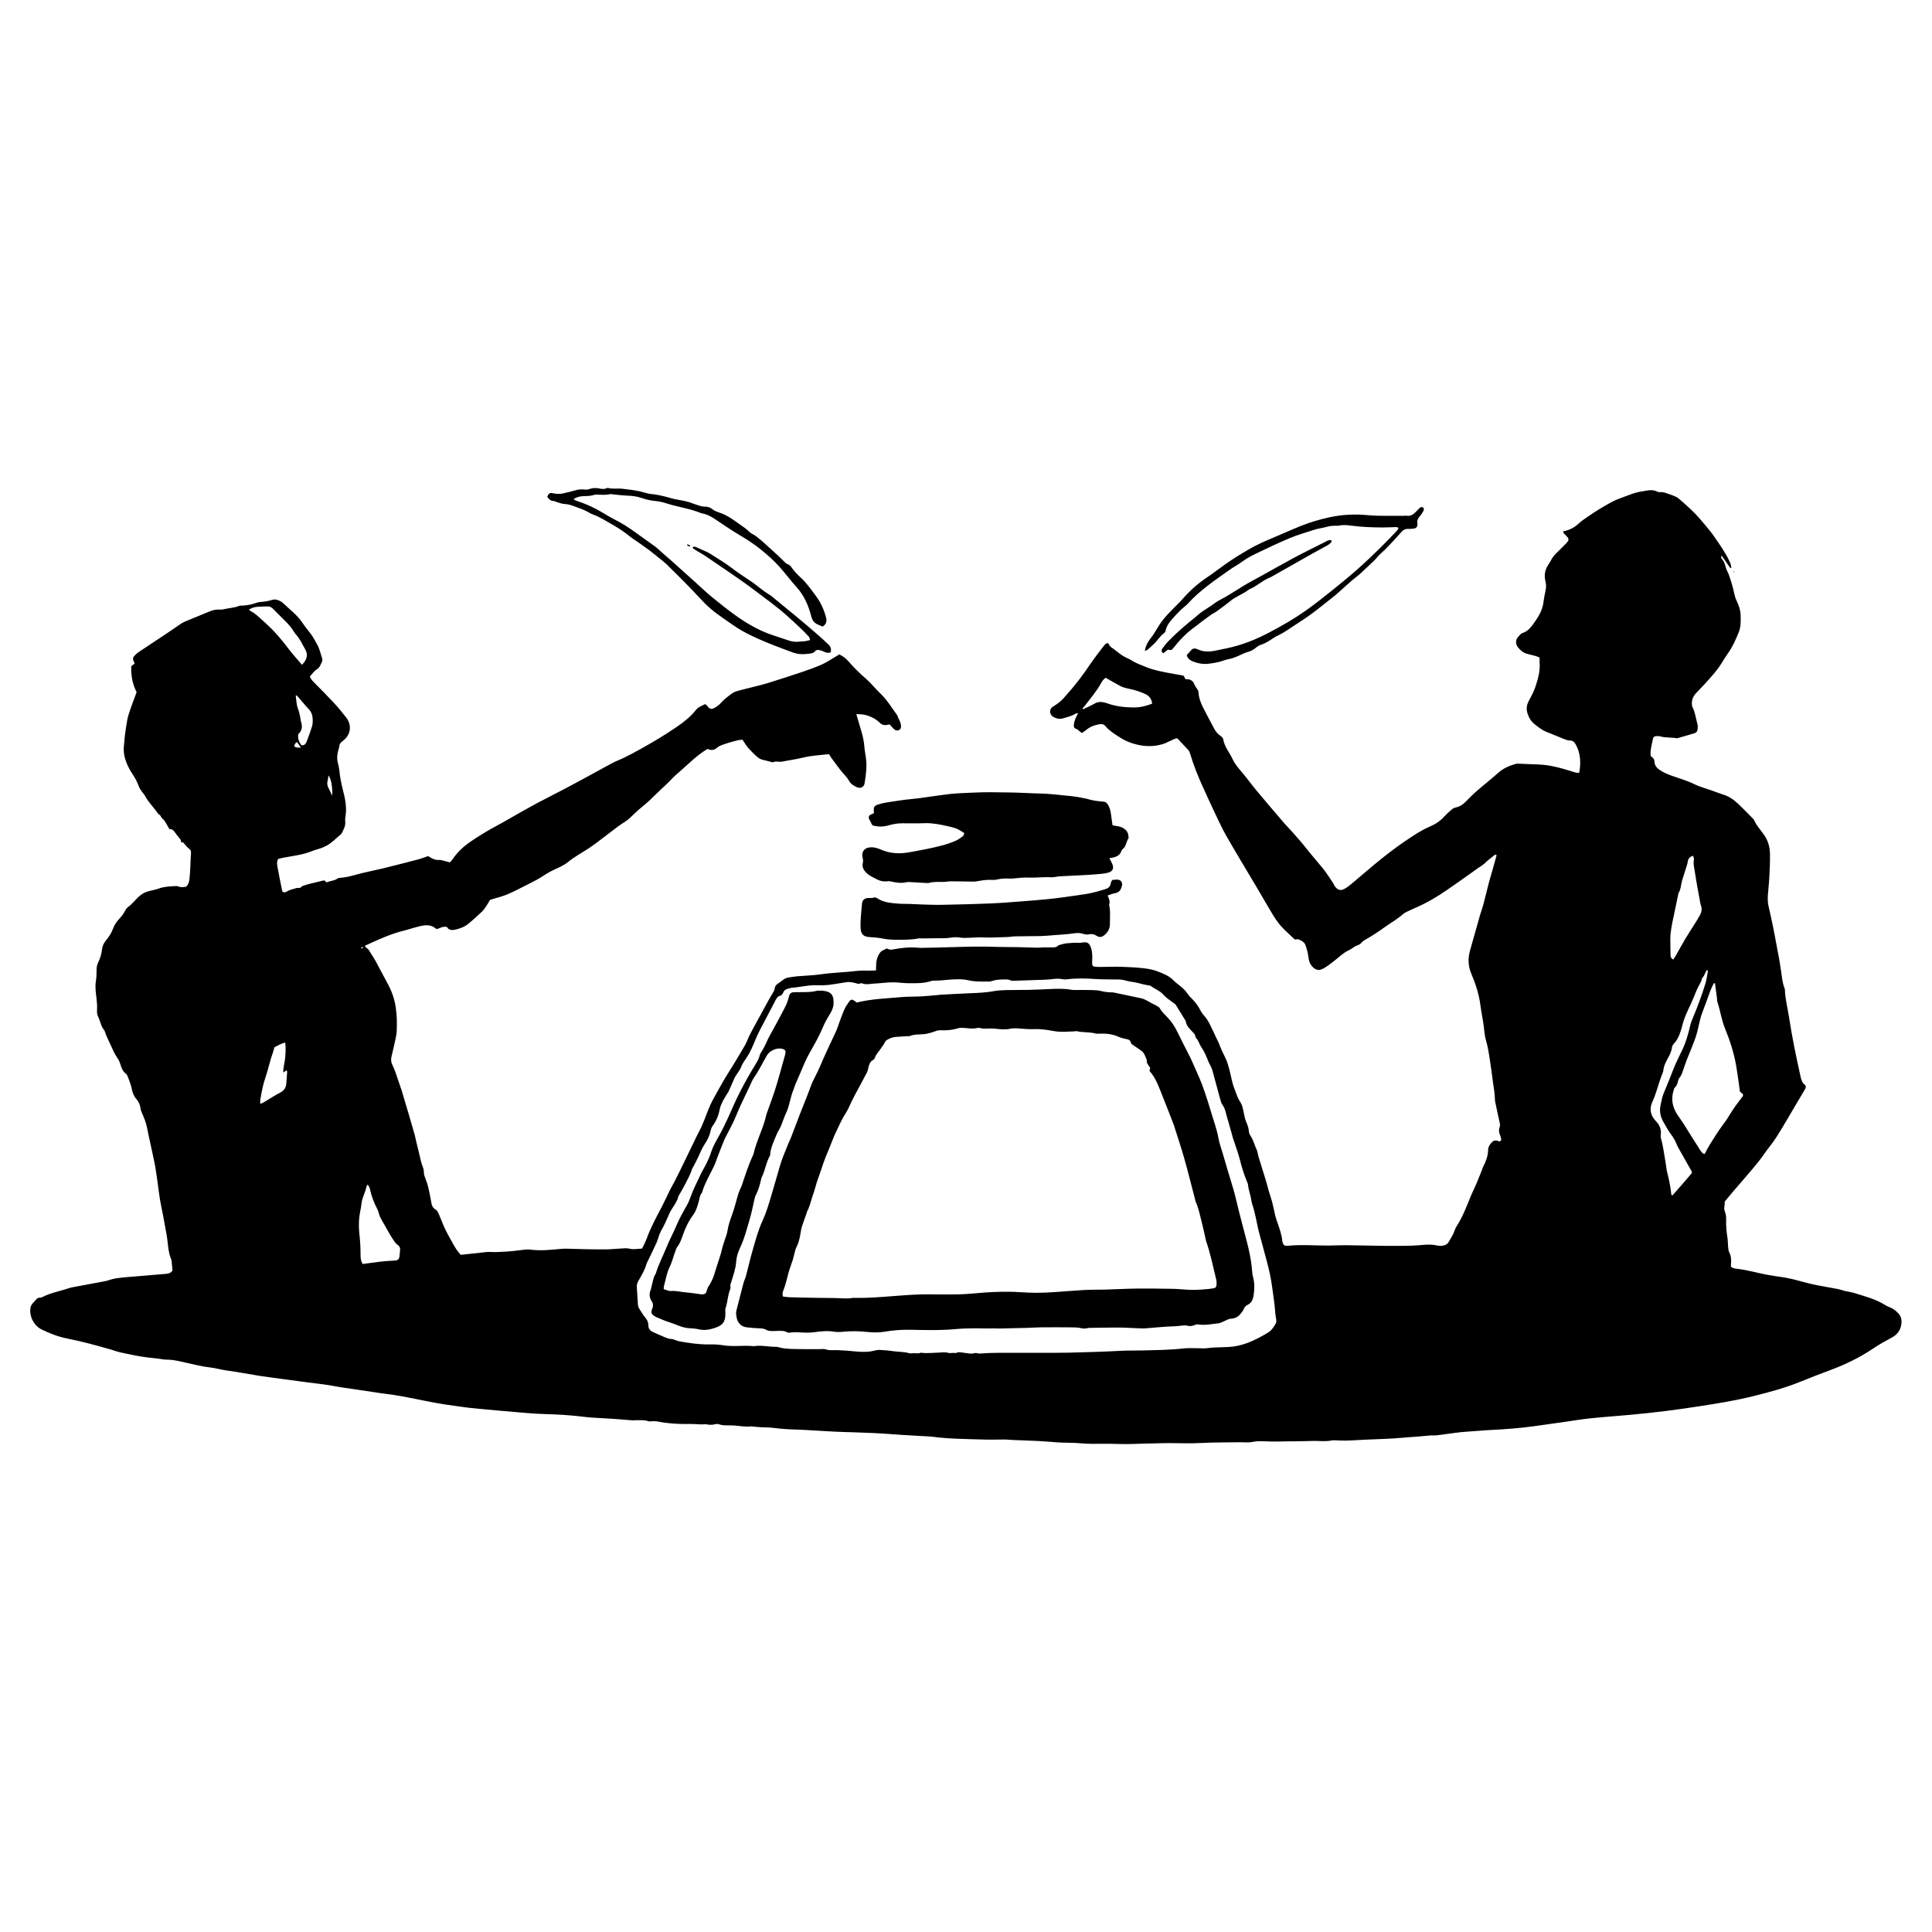 <?xml version="1.0" encoding="UTF-8" standalone="no"?>
<!DOCTYPE svg PUBLIC "-//W3C//DTD SVG 1.1//EN" "http://www.w3.org/Graphics/SVG/1.1/DTD/svg11.dtd">
<svg width="100%" height="100%" viewBox="0 0 960 960" version="1.1" xmlns="http://www.w3.org/2000/svg" xmlns:xlink="http://www.w3.org/1999/xlink" xml:space="preserve" xmlns:serif="http://www.serif.com/" style="fill-rule:evenodd;clip-rule:evenodd;stroke-linejoin:round;stroke-miterlimit:2;">
    <g id="dessin-05-positif" transform="matrix(2.377,0,0,2.377,180.525,490.38)">
        <g id="Dessins---Positif" serif:id="Dessins - Positif">
            <path id="dessin-05-positif1" serif:id="dessin-05-positif" d="M-37.019,-20.945C-36.571,-21.41 -36.414,-21.912 -36.343,-22.533C-36.134,-24.359 -36.15,-26.191 -36.02,-28.017C-35.997,-28.336 -36.07,-28.602 -36.29,-28.764C-36.779,-29.125 -37.156,-29.581 -37.527,-30.049C-37.631,-30.181 -37.75,-30.259 -37.939,-30.203C-37.987,-30.189 -38.144,-30.326 -38.134,-30.365C-38.054,-30.694 -38.249,-30.865 -38.442,-31.086C-38.835,-31.536 -39.176,-32.03 -39.535,-32.508C-39.788,-32.846 -40.116,-33.032 -40.558,-33.001C-40.779,-33.397 -40.973,-33.789 -41.207,-34.155C-41.44,-34.519 -41.648,-34.954 -41.986,-35.179C-42.363,-35.429 -42.327,-36.002 -42.824,-36.096C-43.72,-37.459 -44.945,-38.582 -45.703,-40.048C-45.848,-40.327 -46.104,-40.547 -46.279,-40.813C-46.518,-41.178 -46.798,-41.538 -46.94,-41.942C-47.256,-42.847 -47.699,-43.67 -48.236,-44.462C-49.001,-45.59 -49.58,-46.803 -49.906,-48.147C-50.089,-48.904 -50.119,-49.638 -50.036,-50.397C-49.959,-51.111 -49.933,-51.831 -49.841,-52.543C-49.703,-53.61 -49.558,-54.679 -49.355,-55.736C-49.22,-56.438 -49.01,-57.13 -48.78,-57.808C-48.421,-58.865 -48.017,-59.907 -47.631,-60.955C-47.549,-61.178 -47.463,-61.4 -47.388,-61.6C-48.253,-63.298 -48.573,-65.072 -48.508,-67.026C-48.292,-67.199 -48.044,-67.398 -47.791,-67.6C-47.851,-67.734 -47.896,-67.838 -47.944,-67.941C-48.244,-68.588 -48.215,-68.847 -47.739,-69.32C-47.485,-69.573 -47.217,-69.822 -46.92,-70.022C-45.697,-70.847 -44.459,-71.65 -43.23,-72.467C-41.801,-73.419 -40.357,-74.351 -38.957,-75.345C-38.4,-75.741 -37.846,-76.129 -37.22,-76.392C-35.529,-77.105 -33.831,-77.804 -32.128,-78.488C-31.42,-78.772 -30.686,-78.951 -29.903,-78.873C-29.633,-78.846 -29.346,-78.904 -29.077,-78.967C-28.03,-79.213 -26.935,-79.233 -25.924,-79.652C-25.749,-79.724 -25.529,-79.693 -25.33,-79.702C-24.327,-79.746 -23.35,-79.921 -22.405,-80.27C-22.146,-80.366 -21.866,-80.434 -21.591,-80.454C-20.752,-80.516 -19.928,-80.621 -19.121,-80.884C-18.432,-81.108 -17.778,-80.896 -17.175,-80.54C-17.004,-80.44 -16.848,-80.308 -16.705,-80.169C-15.362,-78.869 -13.831,-77.759 -12.77,-76.173C-12.217,-75.345 -11.577,-74.575 -10.969,-73.785C-10.454,-73.116 -10.109,-72.347 -9.677,-71.632C-9.127,-70.719 -8.963,-69.693 -8.617,-68.723C-8.531,-68.482 -8.538,-68.126 -8.658,-67.908C-8.953,-67.375 -9.068,-66.757 -9.708,-66.384C-10.269,-66.056 -10.661,-65.437 -11.161,-64.911C-11.01,-64.399 -10.675,-64.025 -10.308,-63.653C-8.905,-62.234 -7.491,-60.824 -6.134,-59.362C-5.239,-58.398 -4.402,-57.377 -3.596,-56.337C-2.318,-54.687 -2.616,-52.637 -4.3,-51.407C-4.72,-51.1 -5.002,-50.782 -5.021,-50.247C-5.028,-50.054 -5.118,-49.864 -5.174,-49.673C-5.468,-48.663 -5.577,-47.677 -5.27,-46.616C-4.995,-45.667 -4.976,-44.646 -4.801,-43.664C-4.641,-42.765 -4.453,-41.872 -4.221,-40.983C-3.769,-39.247 -3.427,-37.481 -3.722,-35.663C-3.779,-35.311 -3.82,-34.941 -3.779,-34.589C-3.675,-33.693 -4.091,-32.961 -4.458,-32.21C-4.51,-32.104 -4.577,-31.993 -4.666,-31.92C-5.676,-31.083 -6.573,-30.099 -7.751,-29.478C-8.138,-29.274 -8.548,-29.106 -8.961,-28.959C-9.523,-28.758 -10.114,-28.633 -10.664,-28.406C-12.604,-27.606 -14.671,-27.385 -16.706,-27.008C-17.093,-26.936 -17.473,-26.825 -17.794,-26.747C-18.145,-26.132 -18.022,-25.552 -17.929,-25.02C-17.63,-23.301 -17.258,-21.594 -16.929,-19.956C-16.595,-19.684 -16.337,-19.738 -16.081,-19.896C-15.429,-20.299 -14.681,-20.43 -13.967,-20.661C-13.718,-20.742 -13.498,-20.656 -13.282,-20.682C-13.085,-20.706 -12.935,-21.003 -12.728,-21.079C-12.168,-21.282 -11.594,-21.449 -11.016,-21.597C-10.097,-21.833 -9.17,-22.041 -8.168,-22.28C-8.062,-22.187 -7.886,-22.035 -7.663,-21.842C-6.948,-22.192 -6.075,-22.143 -5.385,-22.655C-5.292,-22.723 -5.166,-22.776 -5.053,-22.782C-3.366,-22.864 -1.777,-23.406 -0.157,-23.811C1.236,-24.159 2.651,-24.415 4.046,-24.757C6.528,-25.367 9.006,-26 11.478,-26.649C12.168,-26.83 12.834,-27.102 13.541,-27.342C13.706,-27.247 13.879,-27.153 14.046,-27.05C14.593,-26.709 15.154,-26.477 15.833,-26.538C16.176,-26.569 16.539,-26.432 16.888,-26.35C17.275,-26.26 17.655,-26.145 18.078,-26.031C18.278,-26.251 18.489,-26.433 18.64,-26.655C19.688,-28.2 21.036,-29.44 22.574,-30.47C24.299,-31.623 26.056,-32.723 27.898,-33.69C29.592,-34.58 31.226,-35.585 32.9,-36.515C34.608,-37.465 36.31,-38.429 38.055,-39.308C40.723,-40.653 43.354,-42.063 45.982,-43.481C48.02,-44.58 50.037,-45.718 52.081,-46.804C52.854,-47.215 53.69,-47.507 54.477,-47.895C55.513,-48.406 56.542,-48.937 57.552,-49.5C59.014,-50.316 60.469,-51.145 61.901,-52.013C63.13,-52.759 64.339,-53.541 65.526,-54.352C67.014,-55.369 68.429,-56.478 69.55,-57.913C70.04,-58.541 70.779,-58.761 71.48,-59.117C71.685,-58.922 71.916,-58.754 72.078,-58.536C72.438,-58.05 72.912,-58.036 73.356,-58.286C73.836,-58.555 74.318,-58.88 74.679,-59.287C75.404,-60.104 76.254,-60.76 77.135,-61.377C77.486,-61.622 77.916,-61.782 78.333,-61.897C79.448,-62.205 80.577,-62.462 81.698,-62.748C82.624,-62.985 83.558,-63.197 84.468,-63.483C86.904,-64.248 89.337,-65.023 91.756,-65.84C93.154,-66.313 94.547,-66.816 95.894,-67.413C96.835,-67.83 97.697,-68.428 98.593,-68.949C98.9,-69.128 99.201,-69.318 99.503,-69.502C100.329,-69.124 100.978,-68.572 101.517,-67.947C102.616,-66.674 103.823,-65.504 105.08,-64.412C106.141,-63.49 106.984,-62.385 107.996,-61.43C109.448,-60.057 110.476,-58.337 111.648,-56.737C111.828,-56.009 112.373,-55.413 112.4,-54.627C112.413,-54.247 112.375,-53.891 111.996,-53.703C111.587,-53.501 111.21,-53.612 110.901,-53.92C110.619,-54.2 110.365,-54.507 110.049,-54.858C109.902,-54.836 109.711,-54.822 109.527,-54.777C108.933,-54.63 108.433,-54.771 107.988,-55.196C107.701,-55.472 107.389,-55.732 107.054,-55.945C105.851,-56.706 104.541,-57.076 103.063,-57.005C103.45,-55.692 103.827,-54.443 104.186,-53.189C104.461,-52.233 104.665,-51.264 104.738,-50.264C104.797,-49.471 104.955,-48.686 105.065,-47.897C105.318,-46.091 105.073,-44.314 104.786,-42.533C104.673,-41.836 103.997,-41.398 103.24,-41.721C102.547,-42.018 101.877,-42.411 101.503,-43.128C101.165,-43.776 100.629,-44.258 100.168,-44.807C99.323,-45.814 98.566,-46.896 97.781,-47.953C97.64,-48.143 97.54,-48.363 97.397,-48.612C97.204,-48.612 97.005,-48.633 96.812,-48.609C95.196,-48.402 93.567,-48.341 91.969,-47.942C90.502,-47.575 88.992,-47.38 87.505,-47.089C86.88,-46.967 86.231,-47.255 85.619,-46.953C85.562,-46.925 85.465,-46.973 85.388,-46.993C84.77,-47.149 84.157,-47.323 83.536,-47.461C82.707,-47.645 82.156,-48.225 81.586,-48.78C81.215,-49.142 80.856,-49.518 80.509,-49.904C80.299,-50.139 80.113,-50.398 79.933,-50.658C79.707,-50.984 79.499,-51.322 79.277,-51.664C78.514,-51.672 77.834,-51.443 77.149,-51.252C76.497,-51.069 75.842,-50.887 75.207,-50.651C74.766,-50.487 74.291,-50.308 73.949,-50.003C73.4,-49.515 72.852,-49.4 72.193,-49.669C72.122,-49.698 72.038,-49.697 71.904,-49.72C70.672,-48.98 69.531,-48.053 68.435,-47.065C67.605,-46.315 66.771,-45.572 65.938,-44.825C65.526,-44.455 65.082,-44.113 64.71,-43.706C63.663,-42.563 62.479,-41.564 61.382,-40.474C60.37,-39.468 59.333,-38.478 58.219,-37.589C57.313,-36.866 56.514,-36.049 55.673,-35.265C54.98,-34.619 54.102,-34.175 53.336,-33.603C51.867,-32.507 50.424,-31.376 48.959,-30.274C48.322,-29.794 47.673,-29.326 47.003,-28.892C45.604,-27.985 44.135,-27.188 42.833,-26.126C41.869,-25.34 40.702,-24.884 39.583,-24.356C39.045,-24.103 38.539,-23.782 38.028,-23.475C37.516,-23.167 37.032,-22.811 36.508,-22.526C35.561,-22.011 34.599,-21.524 33.634,-21.044C32.422,-20.442 31.227,-19.794 29.976,-19.288C28.874,-18.844 27.704,-18.57 26.505,-18.202C26.308,-17.874 26.099,-17.488 25.854,-17.128C25.542,-16.668 25.255,-16.169 24.859,-15.79C23.88,-14.854 22.875,-13.938 21.821,-13.089C21.102,-12.509 20.224,-12.212 19.317,-11.99C18.541,-11.8 17.884,-11.816 17.473,-12.528C16.691,-12.69 16.084,-12.354 15.479,-12.096C15.337,-12.139 15.197,-12.141 15.116,-12.212C14.159,-13.042 13.041,-12.962 11.939,-12.712C10.737,-12.439 9.568,-12.026 8.37,-11.732C7.008,-11.398 5.696,-10.92 4.402,-10.401C3.042,-9.856 1.719,-9.219 0.326,-8.598C0.508,-8.124 0.967,-8.021 1.161,-7.684C1.339,-7.375 1.537,-7.077 1.725,-6.774C1.999,-6.335 2.296,-5.909 2.541,-5.454C3.433,-3.804 4.304,-2.143 5.189,-0.489C5.988,1.001 6.525,2.562 6.777,4.251C7.027,5.925 7.064,7.592 6.982,9.27C6.963,9.667 6.906,10.066 6.822,10.455C6.538,11.777 6.269,13.105 5.924,14.413C5.74,15.112 5.777,15.718 6.101,16.37C6.76,17.694 7.121,19.137 7.632,20.521C7.769,20.894 7.906,21.268 8.02,21.648C8.468,23.136 8.909,24.626 9.348,26.117C9.809,27.686 10.268,29.255 10.719,30.827C10.817,31.17 10.874,31.525 10.957,31.872C11.327,33.419 11.695,34.966 12.075,36.51C12.16,36.856 12.272,37.199 12.403,37.531C12.564,37.94 12.657,38.335 12.663,38.795C12.67,39.294 12.875,39.808 13.069,40.284C13.48,41.29 13.687,42.345 13.905,43.398C14.026,43.985 14.135,44.574 14.234,45.164C14.33,45.738 14.534,46.206 15.083,46.526C15.544,46.794 15.71,47.315 15.913,47.803C16.475,49.151 16.986,50.535 17.706,51.797C18.51,53.208 19.183,54.714 20.353,56.01C21.927,55.841 23.551,55.665 25.176,55.494C25.572,55.452 25.974,55.383 26.368,55.407C27.687,55.488 29.001,55.385 30.313,55.302C31.427,55.232 32.533,55.053 33.645,54.94C34.041,54.9 34.45,54.858 34.84,54.912C37.04,55.217 39.221,54.956 41.409,54.763C42.12,54.7 42.842,54.741 43.559,54.754C44.516,54.771 45.472,54.818 46.429,54.834C47.902,54.858 49.375,54.894 50.848,54.871C51.879,54.855 52.909,54.734 53.941,54.686C54.498,54.661 55.084,54.584 55.609,54.718C56.497,54.943 57.342,54.735 58.28,54.704C58.609,53.992 58.992,53.293 59.261,52.552C60.07,50.33 61.191,48.262 62.288,46.178C62.938,44.943 63.506,43.666 64.127,42.417C64.41,41.848 64.742,41.303 65.036,40.739C65.403,40.032 65.76,39.321 66.109,38.606C67.053,36.67 67.991,34.732 68.932,32.795C69.35,31.934 69.739,31.056 70.197,30.216C71.023,28.702 71.548,27.065 72.199,25.479C72.441,24.891 72.693,24.303 72.996,23.746C73.797,22.272 74.612,20.805 75.455,19.353C76.034,18.356 76.675,17.395 77.274,16.409C78.122,15.012 78.98,13.62 79.786,12.199C80.158,11.543 80.396,10.812 80.735,10.134C81.163,9.278 81.626,8.439 82.084,7.598C82.982,5.948 83.882,4.301 84.788,2.657C85.039,2.203 85.309,1.76 85.576,1.315C85.761,1.008 85.951,0.718 85.992,0.336C86.042,-0.123 86.317,-0.476 86.715,-0.716C87.425,-1.143 87.982,-1.835 88.866,-1.96C89.497,-2.049 90.126,-2.165 90.761,-2.221C92.353,-2.362 93.96,-2.39 95.538,-2.621C98.069,-2.992 100.627,-3.022 103.161,-3.34C104.067,-3.453 104.996,-3.381 105.914,-3.398C106.306,-3.405 106.698,-3.422 107.168,-3.437C107.18,-3.727 107.201,-3.952 107.197,-4.176C107.177,-5.186 107.337,-6.112 107.911,-7.011C108.315,-7.642 108.917,-7.734 109.434,-8.031C110.183,-7.722 110.181,-7.732 110.818,-7.849C112.548,-8.166 114.288,-8.358 116.051,-8.181C116.249,-8.161 116.448,-8.15 116.647,-8.155C119.16,-8.212 121.675,-8.253 124.187,-8.34C127.018,-8.438 129.848,-8.456 132.679,-8.358C134.033,-8.31 135.39,-8.336 136.744,-8.309C138.18,-8.28 139.616,-8.222 141.051,-8.192C141.401,-8.184 141.751,-8.251 142.102,-8.258C142.618,-8.268 143.137,-8.237 143.653,-8.257C144.231,-8.28 144.863,-8.14 145.3,-8.7C145.879,-8.842 146.453,-9.064 147.04,-9.107C147.865,-9.168 148.693,-9.275 149.529,-9.213C149.921,-9.184 150.321,-9.296 150.719,-9.323C151.242,-9.359 151.637,-9.174 151.895,-8.68C152.357,-7.796 152.405,-6.85 152.385,-5.888C152.378,-5.531 152.343,-5.174 152.355,-4.818C152.36,-4.668 152.454,-4.521 152.522,-4.334C153.018,-4.163 153.533,-4.167 154.044,-4.17C155.519,-4.179 156.995,-4.243 158.467,-4.199C160.061,-4.151 161.66,-4.068 163.242,-3.882C164.263,-3.762 165.31,-3.553 166.253,-3.162C167.341,-2.712 168.482,-2.29 169.337,-1.389C169.692,-1.014 170.114,-0.701 170.52,-0.377C171.208,0.172 171.877,0.734 172.355,1.494C172.523,1.761 172.742,2.004 172.971,2.223C173.846,3.059 174.547,4.008 175.097,5.095C175.379,5.652 175.886,6.09 176.248,6.611C176.542,7.034 176.795,7.49 177.024,7.952C177.5,8.914 177.948,9.89 178.406,10.861C178.594,11.257 178.814,11.642 178.957,12.054C179.315,13.075 179.825,14.022 180.282,14.997C180.633,15.747 180.846,16.567 181.064,17.372C181.408,18.639 181.583,19.967 182.06,21.178C182.434,22.127 182.703,23.131 183.29,24.017C183.818,24.812 183.939,25.808 184.141,26.746C184.234,27.173 184.321,27.609 184.484,28.01C184.771,28.715 185.07,29.403 185.124,30.181C185.146,30.487 185.257,30.826 185.432,31.077C186.084,32.013 186.309,33.131 186.79,34.139C186.974,34.525 186.987,34.99 187.112,35.409C187.454,36.555 187.811,37.697 188.167,38.84C188.45,39.75 188.747,40.654 188.984,41.581C189.179,42.347 189.406,43.118 189.66,43.872C190.106,45.199 190.341,46.572 190.662,47.927C190.763,48.351 190.928,48.761 191.066,49.176C191.493,50.463 191.991,51.73 192.101,53.102C192.116,53.296 192.206,53.486 192.274,53.673C192.381,53.969 192.609,54.109 192.915,54.125C193.035,54.131 193.156,54.131 193.274,54.119C196.143,53.826 199.014,54.091 201.883,54.07C203.081,54.061 204.28,53.99 205.477,54.002C208.308,54.032 211.138,54.109 213.969,54.138C215.685,54.155 217.403,54.141 219.118,54.099C220.075,54.076 221.029,53.97 221.985,53.9C222.826,53.84 223.658,53.879 224.487,54.059C224.833,54.134 225.208,54.163 225.556,54.114C226.11,54.035 226.587,53.849 226.914,53.28C227.368,52.489 227.87,51.734 228.161,50.857C228.273,50.519 228.447,50.194 228.639,49.892C229.908,47.885 230.718,45.666 231.618,43.488C231.922,42.751 232.301,42.046 232.612,41.312C233.033,40.321 233.422,39.316 233.824,38.317C233.927,38.058 234.003,37.785 234.129,37.538C234.679,36.459 235.105,35.348 235.13,34.115C235.145,33.333 235.604,32.769 236.138,32.277C236.288,32.139 236.575,32.109 236.8,32.108C236.988,32.107 237.174,32.238 237.367,32.28C237.665,32.343 237.927,32.081 237.861,31.78C237.801,31.508 237.734,31.231 237.621,30.979C237.379,30.441 237.332,29.904 237.536,29.348C237.666,28.996 237.617,28.658 237.533,28.294C237.217,26.932 236.939,25.562 236.65,24.194C236.609,24 236.568,23.802 236.564,23.605C236.538,22.337 236.318,21.092 236.132,19.842C236.003,18.973 235.928,18.095 235.787,17.228C235.467,15.263 235.29,13.273 234.731,11.347C234.521,10.622 234.393,9.862 234.325,9.109C234.164,7.317 233.742,5.565 233.515,3.79C233.221,1.499 232.51,-0.646 231.626,-2.742C230.939,-4.372 230.881,-5.983 231.367,-7.651C231.577,-8.373 231.775,-9.1 231.979,-9.825C232.455,-11.515 232.923,-13.207 233.41,-14.894C233.643,-15.7 233.943,-16.487 234.159,-17.296C234.549,-18.762 234.887,-20.241 235.269,-21.708C235.491,-22.558 235.76,-23.395 235.999,-24.24C236.311,-25.348 236.615,-26.458 236.909,-27.518C236.677,-27.769 236.559,-27.626 236.446,-27.53C235.839,-27.014 235.172,-26.579 234.607,-26.002C234.168,-25.553 233.595,-25.235 233.076,-24.866C231.255,-23.573 229.442,-22.268 227.607,-20.996C225.804,-19.746 223.983,-18.517 222.029,-17.514C220.86,-16.914 219.639,-16.415 218.45,-15.852C218.056,-15.665 217.637,-15.479 217.318,-15.194C216.152,-14.153 214.79,-13.396 213.532,-12.492C212.136,-11.489 210.706,-10.558 209.212,-9.713C209.043,-9.617 208.894,-9.474 208.762,-9.329C208.46,-8.993 208.114,-8.752 207.669,-8.63C207.446,-8.569 207.246,-8.414 207.043,-8.29C206.736,-8.102 206.454,-7.864 206.129,-7.719C204.868,-7.156 203.925,-6.163 202.85,-5.35C202.055,-4.749 201.303,-4.093 200.366,-3.695C199.784,-3.448 199.282,-3.52 198.793,-3.878C198.146,-4.35 197.788,-5.005 197.636,-5.775C197.544,-6.245 197.519,-6.729 197.414,-7.196C197.311,-7.66 197.138,-8.108 197.009,-8.566C196.788,-9.358 196.146,-9.685 195.461,-9.934C195.261,-10.007 195.002,-9.918 194.729,-9.901C193.891,-10.698 193,-11.493 192.17,-12.349C191.109,-13.442 190.319,-14.736 189.557,-16.048C188.594,-17.707 187.619,-19.358 186.642,-21.009C184.566,-24.516 182.447,-27.998 180.423,-31.535C179.473,-33.196 178.686,-34.951 177.859,-36.68C177.101,-38.263 176.389,-39.869 175.655,-41.464C174.569,-43.822 173.59,-46.222 172.85,-48.714C172.757,-49.027 172.653,-49.305 172.421,-49.548C171.703,-50.298 171.004,-51.066 170.295,-51.823C170.243,-51.879 170.162,-51.907 170.018,-51.995C169.818,-51.916 169.565,-51.824 169.319,-51.717C168.554,-51.384 167.815,-50.961 167.021,-50.726C165.387,-50.243 163.714,-50.227 162.044,-50.579C160.623,-50.878 159.292,-51.4 158.078,-52.206C157.578,-52.537 157.054,-52.836 156.579,-53.199C156.105,-53.561 155.607,-53.93 155.249,-54.396C154.839,-54.93 154.406,-55.008 153.793,-54.892C152.788,-54.701 151.873,-54.365 151.092,-53.685C150.828,-53.456 150.518,-53.278 150.223,-53.072C149.718,-53.356 149.446,-53.832 148.922,-53.98C148.597,-54.072 148.48,-54.384 148.526,-54.759C148.604,-55.404 148.797,-56.006 149.089,-56.58C149.176,-56.749 149.27,-56.915 149.43,-57.21C149.164,-57.166 148.999,-57.184 148.89,-57.115C148.101,-56.611 147.202,-56.415 146.324,-56.151C145.623,-55.941 144.987,-56.054 144.358,-56.374C143.399,-56.861 143.272,-58.032 144.183,-58.591C144.906,-59.034 145.589,-59.507 146.175,-60.113C146.563,-60.514 146.903,-60.962 147.279,-61.376C149.026,-63.299 150.552,-65.388 152.007,-67.538C152.879,-68.827 153.858,-70.043 154.799,-71.285C155.013,-71.567 155.239,-71.861 155.683,-71.867C155.849,-71.619 155.991,-71.336 156.2,-71.116C156.389,-70.917 156.656,-70.795 156.879,-70.627C157.167,-70.411 157.445,-70.183 157.729,-69.961C158.327,-69.496 158.932,-69.051 159.643,-68.751C160.154,-68.536 160.621,-68.218 161.111,-67.951C161.918,-67.513 162.789,-67.225 163.629,-66.868C165.118,-66.235 166.678,-65.958 168.238,-65.645C169.215,-65.449 170.2,-65.299 171.181,-65.122C171.296,-65.101 171.404,-65.044 171.524,-65C171.629,-64.787 171.732,-64.576 171.831,-64.373C171.922,-64.351 171.999,-64.315 172.075,-64.316C172.882,-64.335 173.429,-64.009 173.74,-63.226C173.912,-62.793 174.236,-62.421 174.481,-62.015C174.539,-61.918 174.577,-61.795 174.582,-61.682C174.632,-60.512 175.021,-59.437 175.541,-58.411C176.28,-56.951 177.057,-55.509 177.827,-54.063C178.168,-53.423 178.584,-52.856 179.224,-52.455C179.47,-52.3 179.725,-51.988 179.771,-51.713C180.032,-50.16 181.082,-48.999 181.709,-47.634C182.254,-46.446 183.118,-45.526 183.935,-44.549C184.882,-43.416 185.743,-42.212 186.69,-41.078C188.61,-38.779 190.556,-36.503 192.504,-34.227C193.021,-33.623 193.599,-33.072 194.123,-32.473C195.118,-31.338 196.135,-30.219 197.065,-29.031C198.195,-27.588 199.409,-26.217 200.566,-24.8C201.395,-23.784 202.079,-22.65 202.82,-21.564C202.909,-21.434 202.932,-21.26 203.022,-21.132C203.707,-20.153 204.323,-20.001 205.351,-20.632C205.892,-20.964 206.387,-21.38 206.876,-21.789C208.865,-23.454 210.81,-25.174 212.838,-26.789C214.619,-28.207 216.44,-29.587 218.336,-30.842C219.793,-31.806 221.249,-32.789 222.886,-33.48C224.016,-33.957 225.074,-34.623 225.921,-35.57C226.397,-36.102 226.939,-36.579 227.481,-37.046C227.713,-37.246 228.007,-37.432 228.3,-37.491C229.158,-37.666 229.845,-38.087 230.445,-38.712C231.107,-39.403 231.786,-40.083 232.5,-40.721C233.393,-41.518 234.33,-42.265 235.245,-43.037C235.946,-43.628 236.652,-44.215 237.338,-44.823C238.351,-45.722 239.563,-46.22 240.836,-46.598C241.024,-46.654 241.232,-46.672 241.429,-46.664C242.825,-46.612 244.221,-46.536 245.617,-46.493C248.079,-46.417 250.411,-45.737 252.739,-45.019C253.182,-44.882 253.636,-44.67 254.188,-44.788C254.538,-46.807 254.487,-48.754 253.492,-50.598C253.214,-51.114 252.898,-51.51 252.215,-51.503C251.83,-51.5 251.429,-51.653 251.06,-51.797C249.797,-52.292 248.545,-52.814 247.288,-53.326C246.35,-53.709 245.566,-54.34 244.792,-54.964C244.06,-55.553 243.602,-56.387 243.338,-57.268C243.095,-58.076 243.179,-58.905 243.594,-59.695C244.107,-60.672 244.662,-61.649 245.006,-62.69C245.542,-64.314 246.029,-65.97 245.902,-67.725C245.876,-68.079 245.898,-68.437 245.898,-68.839C245.599,-68.961 245.357,-69.087 245.101,-69.159C244.486,-69.331 243.862,-69.47 243.246,-69.638C242.438,-69.858 241.847,-70.39 241.34,-71.026C240.867,-71.619 240.838,-72.566 241.375,-73.122C241.68,-73.437 241.907,-73.844 242.346,-73.984C243.276,-74.282 243.899,-74.947 244.449,-75.695C245.519,-77.15 246.516,-78.641 246.718,-80.509C246.769,-80.984 246.868,-81.455 246.951,-81.926C246.999,-82.201 247.06,-82.474 247.116,-82.748C247.244,-83.379 247.334,-84.01 247.134,-84.645C247.098,-84.758 247.096,-84.882 247.072,-84.999C246.82,-86.195 247.053,-87.283 247.745,-88.293C248.083,-88.785 248.335,-89.335 248.67,-89.829C248.89,-90.155 249.176,-90.439 249.453,-90.721C250.126,-91.403 250.824,-92.06 251.487,-92.752C252.105,-93.397 252.081,-93.687 251.425,-94.348C251.178,-94.598 250.861,-94.796 250.808,-95.224C252.049,-95.444 253.113,-95.98 254.041,-96.84C254.623,-97.38 255.292,-97.832 255.95,-98.285C257.595,-99.417 259.293,-100.467 261.058,-101.405C261.41,-101.592 261.771,-101.769 262.142,-101.912C263.221,-102.327 264.304,-102.735 265.394,-103.12C265.841,-103.278 266.308,-103.388 266.774,-103.488C267.241,-103.588 267.72,-103.632 268.188,-103.73C268.95,-103.888 269.69,-103.897 270.419,-103.57C270.631,-103.474 270.889,-103.375 271.105,-103.41C271.741,-103.512 272.279,-103.233 272.842,-103.051C273.26,-102.917 273.674,-102.769 274.077,-102.597C274.367,-102.473 274.669,-102.34 274.907,-102.141C275.61,-101.553 276.293,-100.939 276.968,-100.318C277.526,-99.803 278.086,-99.286 278.602,-98.73C279.28,-98 279.929,-97.242 280.565,-96.474C281.175,-95.738 281.793,-95.002 282.335,-94.217C283.465,-92.578 284.636,-90.963 285.501,-89.155C285.744,-88.646 285.963,-88.154 285.969,-87.579C285.867,-87.587 285.76,-87.565 285.735,-87.601C285.136,-88.444 284.546,-89.293 283.951,-90.144C283.721,-89.841 283.939,-89.514 284.072,-89.365C284.689,-88.678 284.692,-87.752 285.089,-86.981C285.469,-86.243 285.714,-85.43 285.963,-84.633C286.211,-83.839 286.419,-83.03 286.588,-82.215C286.694,-81.703 286.837,-81.224 287.067,-80.748C287.521,-79.81 287.88,-78.82 287.913,-77.767C287.951,-76.54 288.002,-75.305 287.518,-74.122C286.899,-72.606 286.262,-71.103 285.294,-69.762C284.851,-69.147 284.447,-68.503 284.054,-67.854C283.516,-66.963 282.901,-66.141 282.221,-65.347C281.078,-64.013 279.894,-62.721 278.664,-61.47C278.01,-60.805 277.682,-60.022 277.733,-59.09C277.743,-58.894 277.759,-58.68 277.845,-58.51C278.449,-57.324 278.581,-56.003 278.931,-54.745C278.993,-54.523 278.94,-54.269 278.94,-54.03C278.941,-53.535 278.721,-53.165 278.248,-53.02C277.066,-52.658 275.876,-52.326 274.688,-51.983C274.65,-51.972 274.607,-51.967 274.569,-51.974C273.438,-52.19 272.265,-52.031 271.143,-52.361C270.85,-52.447 270.518,-52.431 270.207,-52.415C269.901,-52.399 269.655,-52.204 269.602,-51.912C269.398,-50.783 269.02,-49.678 269.09,-48.509C269.095,-48.431 269.126,-48.355 269.168,-48.188C269.582,-47.97 269.887,-47.625 269.911,-47.022C269.943,-46.193 270.521,-45.647 271.174,-45.237C271.915,-44.773 272.713,-44.431 273.55,-44.129C275.118,-43.564 276.733,-43.132 278.242,-42.377C279.376,-41.81 280.638,-41.498 281.841,-41.07C282.669,-40.775 283.485,-40.441 284.325,-40.183C285.545,-39.808 286.542,-39.087 287.445,-38.23C288.43,-37.295 289.372,-36.316 290.326,-35.349C290.494,-35.179 290.675,-34.998 290.771,-34.786C291.286,-33.648 292.153,-32.749 292.847,-31.735C293.652,-30.56 294.016,-29.265 294.051,-27.903C294.094,-26.188 293.991,-24.467 293.906,-22.751C293.846,-21.555 293.693,-20.363 293.613,-19.167C293.559,-18.37 293.584,-17.581 293.775,-16.787C294.158,-15.197 294.487,-13.593 294.81,-11.989C295.117,-10.463 295.387,-8.928 295.675,-7.398C295.763,-6.928 295.869,-6.462 295.948,-5.992C296.106,-5.048 296.258,-4.103 296.399,-3.156C296.574,-1.977 296.656,-0.78 297.122,0.339C297.152,0.411 297.17,0.493 297.172,0.571C297.229,2.452 297.71,4.271 297.999,6.117C298.338,8.286 298.72,10.449 299.139,12.604C299.543,14.68 300.016,16.743 300.463,18.812C300.599,19.441 300.787,20.027 301.33,20.468C301.647,20.725 301.559,21.097 301.347,21.446C300.643,22.608 299.96,23.782 299.27,24.952C298.317,26.567 297.38,28.193 296.406,29.795C295.681,30.987 294.951,32.174 294.07,33.269C293.245,34.294 292.541,35.418 291.723,36.451C290.76,37.667 289.737,38.835 288.731,40.016C287.955,40.927 287.159,41.82 286.384,42.731C285.763,43.459 285.159,44.201 284.604,44.868C284.576,45.293 284.59,45.614 284.527,45.92C284.45,46.292 284.495,46.639 284.63,46.976C284.856,47.544 284.918,48.134 284.894,48.736C284.844,49.975 284.968,51.198 285.161,52.421C285.259,53.046 285.237,53.69 285.302,54.322C285.343,54.716 285.363,55.144 285.536,55.485C285.935,56.272 285.995,57.082 285.907,57.93C285.887,58.122 285.904,58.318 285.904,58.51C286.296,58.832 286.739,58.886 287.167,58.933C289.399,59.178 291.548,59.842 293.75,60.231C294.535,60.369 295.323,60.496 296.114,60.601C297.423,60.775 298.71,61.055 299.983,61.402C301.328,61.769 302.667,62.132 304.045,62.389C305.416,62.645 306.79,62.891 308.162,63.145C308.709,63.247 309.237,63.45 309.779,63.579C310.396,63.726 311.037,63.79 311.638,63.98C313.839,64.677 316.098,65.228 318.088,66.477C318.424,66.687 318.786,66.87 319.157,67.007C319.854,67.263 320.379,67.714 320.885,68.25C321.531,68.934 321.636,69.689 321.507,70.566C321.331,71.765 320.701,72.627 319.675,73.219C318.95,73.637 318.2,74.012 317.477,74.436C316.789,74.839 316.111,75.265 315.447,75.709C312.773,77.494 309.904,78.885 306.902,80.018C304.771,80.822 302.636,81.62 300.531,82.487C297.265,83.83 293.87,84.734 290.455,85.579C286.998,86.434 283.49,87.009 279.975,87.561C274.879,88.362 269.767,89.024 264.629,89.476C261.882,89.718 259.13,89.915 256.388,90.202C254.561,90.394 252.748,90.709 250.928,90.967C248.87,91.258 246.813,91.554 244.754,91.835C241.742,92.248 238.715,92.48 235.678,92.625C234.083,92.701 232.492,92.876 230.897,92.963C228.866,93.075 226.869,93.443 224.855,93.682C224.617,93.71 224.377,93.77 224.141,93.759C222.982,93.705 221.841,93.909 220.692,93.98C219.418,94.059 218.146,94.18 216.873,94.276C215.918,94.348 214.963,94.426 214.007,94.47C211.733,94.576 209.455,94.621 207.184,94.774C205.83,94.865 204.486,94.866 203.136,94.781C202.898,94.766 202.651,94.768 202.42,94.817C201.191,95.076 199.954,94.898 198.721,94.909C197.365,94.922 196.01,95.002 194.655,94.993C192.662,94.979 190.671,95.111 188.675,95C187.736,94.948 186.784,94.929 185.826,95.134C185.061,95.297 184.235,95.181 183.436,95.19C181.44,95.21 179.444,95.215 177.448,95.257C176.012,95.286 174.577,95.396 173.141,95.412C171.584,95.43 170.027,95.366 168.471,95.366C167.277,95.367 166.083,95.411 164.889,95.439C163.652,95.469 162.413,95.48 161.177,95.539C159.025,95.641 156.876,95.483 154.724,95.51C153.127,95.53 151.519,95.555 149.932,95.404C148.218,95.24 146.501,95.341 144.791,95.193C143.478,95.079 142.163,94.985 140.848,94.919C139.178,94.834 137.507,94.79 135.836,94.72C135.28,94.697 134.725,94.62 134.169,94.617C132.942,94.611 131.713,94.668 130.486,94.643C128.215,94.597 125.945,94.525 123.675,94.435C122.559,94.391 121.445,94.295 120.331,94.202C119.737,94.153 119.149,94.031 118.555,93.994C115.804,93.821 113.048,93.711 110.301,93.493C107.711,93.288 105.118,93.192 102.524,93.11C101.247,93.07 99.97,93.041 98.694,92.982C97.18,92.911 95.667,92.813 94.154,92.727C93.078,92.667 92.003,92.584 90.926,92.554C89.214,92.507 87.508,92.424 85.807,92.193C84.901,92.07 83.974,92.102 83.057,92.049C82.502,92.017 81.949,91.955 81.395,91.905C81.316,91.898 81.235,91.861 81.159,91.87C79.918,92.025 78.693,91.771 77.466,91.684C76.406,91.608 75.319,91.788 74.278,91.413C74.068,91.337 73.795,91.365 73.569,91.419C72.974,91.563 72.385,91.588 71.789,91.451C71.711,91.433 71.628,91.42 71.55,91.427C70.477,91.524 69.407,91.353 68.338,91.369C66.865,91.391 65.398,91.369 63.934,91.202C63.341,91.134 62.744,91.083 62.16,90.965C61.49,90.829 60.828,90.722 60.142,90.823C59.951,90.852 59.732,90.852 59.555,90.786C58.739,90.485 57.894,90.608 57.06,90.578C56.782,90.568 56.5,90.629 56.224,90.609C55.03,90.522 53.839,90.41 52.645,90.322C51.729,90.255 50.811,90.216 49.895,90.156C48.739,90.081 47.577,90.047 46.429,89.908C44.365,89.657 42.298,89.472 40.222,89.382C38.826,89.322 37.429,89.291 36.035,89.213C34.841,89.145 33.65,89.033 32.457,88.934C31.026,88.814 29.595,88.695 28.165,88.564C26.137,88.378 24.108,88.195 22.082,87.985C21.17,87.891 20.266,87.72 19.355,87.612C16.38,87.258 13.452,86.647 10.52,86.054C8.681,85.682 6.837,85.34 4.973,85.113C4.18,85.017 3.391,84.89 2.601,84.773C0.666,84.486 -1.268,84.199 -3.202,83.91C-3.992,83.792 -4.787,83.7 -5.569,83.544C-7.527,83.154 -9.508,82.939 -11.486,82.695C-12.833,82.53 -14.176,82.336 -15.521,82.155C-16.31,82.048 -17.1,81.941 -17.89,81.833C-19.155,81.66 -20.423,81.509 -21.683,81.309C-23.927,80.952 -26.158,80.512 -28.409,80.213C-29.674,80.045 -30.888,79.668 -32.165,79.532C-33.783,79.361 -35.375,78.931 -36.971,78.582C-38.327,78.285 -39.662,77.913 -41.073,77.924C-41.703,77.929 -42.335,77.77 -42.967,77.696C-43.68,77.612 -44.395,77.545 -45.108,77.461C-47.01,77.237 -48.876,76.812 -50.745,76.413C-51.444,76.264 -52.117,75.999 -52.806,75.801C-55.83,74.931 -58.865,74.103 -61.955,73.495C-63.806,73.131 -65.545,72.432 -67.234,71.62C-68.922,70.81 -69.934,68.698 -69.538,66.916C-69.481,66.656 -69.314,66.406 -69.149,66.189C-68.932,65.904 -68.654,65.667 -68.424,65.391C-68.207,65.132 -67.968,64.956 -67.613,64.957C-67.456,64.957 -67.282,64.938 -67.147,64.868C-65.323,63.918 -63.294,63.585 -61.371,62.934C-61.22,62.883 -61.064,62.844 -60.908,62.814C-58.674,62.395 -56.44,61.981 -54.207,61.561C-53.932,61.509 -53.652,61.464 -53.39,61.37C-51.981,60.863 -50.503,60.767 -49.032,60.638C-46.445,60.412 -43.858,60.196 -41.27,59.99C-40.68,59.943 -40.169,59.8 -39.883,59.255C-39.943,58.644 -40.002,58.053 -40.061,57.461C-40.073,57.342 -40.055,57.209 -40.101,57.105C-40.868,55.393 -40.802,53.521 -41.137,51.726C-41.505,49.763 -41.83,47.791 -42.246,45.839C-42.654,43.919 -42.827,41.97 -43.12,40.036C-43.293,38.892 -43.442,37.743 -43.675,36.611C-44.172,34.186 -44.753,31.778 -45.227,29.349C-45.436,28.271 -45.868,27.297 -46.291,26.306C-46.415,26.017 -46.544,25.712 -46.573,25.406C-46.646,24.61 -46.998,23.946 -47.498,23.365C-48.04,22.735 -48.264,22.018 -48.423,21.214C-48.592,20.364 -48.948,19.55 -49.248,18.729C-49.327,18.512 -49.462,18.278 -49.64,18.142C-50.284,17.649 -50.555,16.938 -50.769,16.217C-50.957,15.589 -51.264,15.042 -51.628,14.517C-51.995,13.988 -52.242,13.409 -52.502,12.822C-53.051,11.585 -53.701,10.392 -54.119,9.097C-54.871,8.266 -54.96,7.128 -55.458,6.176C-55.71,5.693 -55.68,5.113 -55.656,4.564C-55.624,3.851 -55.692,3.152 -55.771,2.439C-55.901,1.264 -56.102,0.079 -55.909,-1.127C-55.777,-1.952 -55.754,-2.8 -55.76,-3.638C-55.764,-4.178 -55.635,-4.644 -55.411,-5.125C-55.023,-5.959 -54.727,-6.826 -54.637,-7.756C-54.566,-8.486 -54.279,-9.131 -53.801,-9.708C-53.188,-10.448 -52.654,-11.251 -52.325,-12.163C-52.035,-12.969 -51.563,-13.652 -50.982,-14.264C-50.511,-14.761 -50.114,-15.303 -49.796,-15.912C-49.67,-16.154 -49.516,-16.416 -49.303,-16.576C-48.436,-17.229 -47.755,-18.072 -46.982,-18.819C-46.42,-19.363 -45.778,-19.741 -45.046,-19.958C-44.283,-20.185 -43.475,-20.281 -42.735,-20.563C-41.661,-20.972 -40.551,-20.987 -39.44,-21.063C-39.207,-21.079 -38.939,-21.114 -38.743,-21.022C-38.196,-20.767 -37.653,-20.854 -37.019,-20.945ZM-21.545,24.442C-21.273,24.332 -21.05,24.273 -20.858,24.16C-19.728,23.493 -18.637,22.751 -17.469,22.157C-16.583,21.706 -16.145,21.072 -16.089,20.111C-16.042,19.315 -15.963,18.522 -15.915,17.726C-15.91,17.64 -16.018,17.547 -16.075,17.455C-16.289,17.604 -16.469,17.729 -16.732,17.911C-16.768,16.77 -16.4,15.787 -16.327,14.766C-16.255,13.749 -16.174,12.74 -16.323,11.626C-17.219,11.877 -17.936,12.274 -18.58,12.629C-18.705,13.064 -18.795,13.406 -18.902,13.743C-19.046,14.199 -19.218,14.646 -19.351,15.104C-19.729,16.4 -20.043,17.717 -20.475,18.994C-20.989,20.515 -21.287,22.076 -21.54,23.651C-21.577,23.879 -21.545,24.118 -21.545,24.442ZM-6.489,-39.969C-6.427,-41.878 -6.745,-43.584 -7.288,-44.196C-7.347,-43.796 -7.36,-43.44 -7.458,-43.109C-7.629,-42.534 -7.518,-42.022 -7.247,-41.512C-7.009,-41.063 -6.798,-40.6 -6.489,-39.969ZM-12.818,-67.33C-12.613,-67.565 -12.501,-67.677 -12.407,-67.802C-11.754,-68.671 -11.568,-69.546 -12.149,-70.57C-12.739,-71.611 -13.229,-72.707 -14.034,-73.615C-14.219,-73.823 -14.396,-74.045 -14.536,-74.285C-15.004,-75.084 -15.605,-75.77 -16.263,-76.415C-17.145,-77.282 -18.018,-78.157 -18.884,-79.04C-19.21,-79.372 -19.576,-79.557 -20.049,-79.533C-20.842,-79.493 -21.641,-79.511 -22.428,-79.42C-22.915,-79.364 -23.386,-79.158 -23.882,-78.918C-23.748,-78.754 -23.695,-78.629 -23.603,-78.586C-23.129,-78.365 -22.721,-78.067 -22.317,-77.732C-21.61,-77.145 -20.952,-76.51 -20.272,-75.896C-18.513,-74.306 -17.009,-72.507 -15.585,-70.622C-14.747,-69.512 -13.797,-68.487 -12.818,-67.33ZM150.35,-58.246L150.488,-58.042C151.299,-58.439 152.128,-58.803 152.914,-59.244C153.514,-59.581 154.115,-59.63 154.756,-59.485C155.066,-59.414 155.374,-59.326 155.675,-59.222C157.393,-58.633 159.174,-58.426 160.974,-58.412C162.335,-58.401 163.648,-58.706 164.902,-59.207C164.803,-60.114 164.35,-60.774 163.654,-61.123C162.54,-61.68 161.368,-62.047 160.151,-62.299C159.497,-62.434 158.832,-62.582 158.241,-62.893C157.222,-63.429 156.235,-64.025 155.196,-64.619C154.762,-64.36 154.466,-63.937 154.219,-63.483C153.303,-61.8 152.033,-60.371 150.899,-58.844C150.739,-58.628 150.534,-58.445 150.35,-58.246ZM-13.005,-50.023C-13.462,-50.455 -13.502,-50.963 -13.988,-51.168C-14.642,-50.337 -14.595,-50.169 -13.693,-50.026C-13.55,-50.004 -13.4,-50.023 -13.005,-50.023ZM0,-8.256C-0.102,-8.307 -0.185,-8.378 -0.218,-8.359C-0.317,-8.304 -0.397,-8.213 -0.484,-8.136C-0.414,-8.106 -0.329,-8.036 -0.277,-8.055C-0.181,-8.09 -0.103,-8.177 0,-8.256ZM-14.129,-60.931C-13.993,-59.974 -14.001,-59.028 -13.646,-58.12C-13.432,-57.573 -13.326,-56.981 -13.19,-56.405C-13.118,-56.097 -13.128,-55.765 -13.026,-55.47C-12.667,-54.432 -12.825,-53.521 -13.589,-52.833C-13.75,-51.89 -13.418,-51.187 -12.947,-50.509C-12.219,-50.419 -11.971,-50.9 -11.773,-51.455C-11.519,-52.166 -11.233,-52.866 -11.002,-53.584C-10.82,-54.151 -10.593,-54.736 -10.578,-55.318C-10.555,-56.266 -10.613,-57.217 -11.346,-57.996C-12.216,-58.92 -13.016,-59.91 -13.853,-60.866C-13.891,-60.909 -13.988,-60.9 -14.129,-60.931ZM273.829,-5.704C274.054,-6.053 274.261,-6.343 274.437,-6.651C275.088,-7.794 275.704,-8.957 276.38,-10.085C277.117,-11.316 277.91,-12.514 278.671,-13.73C278.924,-14.136 279.161,-14.552 279.396,-14.968C279.764,-15.618 279.894,-16.292 279.62,-17.02C279.523,-17.278 279.485,-17.561 279.435,-17.835C279.069,-19.872 278.664,-21.904 278.363,-23.951C278.232,-24.843 277.972,-25.738 278.159,-26.67C278.205,-26.898 278.033,-27.169 277.962,-27.417C277.24,-27.187 276.925,-26.732 276.849,-26.082C276.826,-25.889 276.772,-25.697 276.713,-25.511C276.369,-24.412 276.007,-23.319 275.675,-22.217C275.413,-21.352 275.467,-20.397 274.927,-19.61C274.886,-19.55 274.897,-19.455 274.881,-19.377C274.566,-17.858 274.263,-16.337 273.932,-14.821C273.57,-13.157 273.201,-11.494 273.217,-9.777C273.227,-8.704 273.25,-7.631 273.267,-6.557C273.272,-6.209 273.43,-5.949 273.829,-5.704ZM0.88,41.346C0.798,41.496 0.692,41.615 0.666,41.749C0.43,42.963 -0.247,44.041 -0.379,45.296C-0.495,46.404 -0.807,47.495 -0.881,48.604C-0.955,49.712 -0.918,50.843 -0.791,51.947C-0.631,53.336 -0.576,54.724 -0.574,56.117C-0.573,56.76 -0.5,57.363 -0.124,57.927C1.033,57.771 2.135,57.617 3.239,57.475C3.752,57.409 4.268,57.356 4.783,57.316C5.42,57.267 6.059,57.239 6.697,57.201C7.156,57.173 7.454,56.925 7.536,56.486C7.615,56.056 7.605,55.611 7.674,55.18C7.759,54.651 7.621,54.231 7.176,53.928C6.768,53.65 6.52,53.247 6.251,52.846C5.528,51.767 4.928,50.617 4.283,49.493C4.006,49.01 3.708,48.535 3.484,48.028C3.261,47.523 3.179,46.951 2.929,46.463C2.251,45.145 1.717,43.782 1.395,42.336C1.317,41.988 1.229,41.636 0.88,41.346ZM277.729,38.897C277.701,38.7 277.712,38.61 277.676,38.546C276.931,37.224 276.175,35.908 275.433,34.585C275.101,33.993 274.745,33.407 274.492,32.781C274.219,32.104 273.862,31.494 273.428,30.915C272.805,30.084 272.318,29.169 271.795,28.273C271.107,27.095 270.906,25.939 271.203,24.617C271.397,23.76 271.534,22.902 271.894,22.086C272.393,20.955 272.836,19.798 273.299,18.65C273.642,17.8 273.954,16.936 274.326,16.099C274.763,15.114 275.25,14.15 275.717,13.177C276.501,11.546 276.978,9.816 277.382,8.059C277.479,7.635 277.633,7.219 277.801,6.816C278.833,4.346 279.785,1.845 280.562,-0.717C280.804,-1.514 280.91,-2.352 281.061,-3.174C281.083,-3.295 281.109,-3.506 280.806,-3.483C280.61,-3.078 280.415,-2.644 280.192,-2.226C280.082,-2.021 279.823,-1.857 279.798,-1.654C279.714,-0.988 279.263,-0.506 279.022,0.077C278.931,0.297 278.804,0.502 278.712,0.721C278.309,1.674 277.946,2.644 277.505,3.579C276.808,5.056 276.085,6.518 275.716,8.124C275.618,8.551 275.473,8.967 275.335,9.384C275.048,10.252 274.706,11.084 274.049,11.764C273.811,12.009 273.596,12.368 273.557,12.697C273.449,13.595 273.018,14.361 272.608,15.115C272.203,15.86 271.842,16.583 271.766,17.444C271.736,17.791 271.546,18.124 271.427,18.463C271.295,18.839 271.153,19.211 271.028,19.589C270.528,21.099 270.123,22.633 269.45,24.094C268.799,25.504 269.069,26.879 270.189,28.042C270.938,28.82 271.37,29.731 271.224,30.856C271.188,31.128 271.195,31.427 271.27,31.688C271.738,33.3 271.911,34.968 272.216,36.61C272.355,37.353 272.388,38.121 272.585,38.846C272.895,39.98 273.362,42.265 273.423,43.397C273.426,43.442 273.53,43.481 273.675,43.588C275.031,42.001 276.454,40.461 277.729,38.897ZM282.557,-0.745C282.475,-0.753 282.393,-0.762 282.311,-0.77C282.065,-0.234 281.785,0.29 281.577,0.841C281.012,2.334 280.507,3.85 279.92,5.334C279.609,6.119 279.421,6.923 279.238,7.74C279.012,8.751 278.786,9.77 278.442,10.744C277.926,12.205 277.3,13.627 276.734,15.071C276.473,15.738 276.239,16.415 276.002,17.091C275.766,17.768 275.598,18.471 275.107,19.035C274.984,19.177 274.914,19.384 274.866,19.572C274.727,20.115 274.607,20.652 274.15,21.05C274.018,21.166 273.983,21.402 273.923,21.589C273.328,23.423 273.654,25.123 274.694,26.709C275.13,27.375 275.611,28.013 276.038,28.685C277.128,30.402 278.179,32.143 279.292,33.845C279.558,34.251 279.811,34.735 280.283,34.936C280.378,34.893 280.435,34.886 280.448,34.859C281.092,33.487 281.949,32.238 282.746,30.959C283.462,29.811 284.298,28.737 285.077,27.627C285.214,27.431 285.323,27.217 285.452,27.015C285.882,26.345 286.297,25.662 286.754,25.01C287.235,24.325 287.77,23.677 288.26,22.999C288.552,22.595 288.493,22.458 288.02,22.11C287.908,22.028 287.781,21.901 287.757,21.775C287.68,21.386 287.657,20.986 287.6,20.593C287.393,19.173 287.217,17.748 286.962,16.337C286.494,13.736 285.689,11.222 284.687,8.787C283.935,6.96 283.687,5.01 283.069,3.157C282.983,2.898 283.003,2.605 282.967,2.328C282.832,1.304 282.694,0.279 282.557,-0.745ZM95.142,-0.337C93.251,-0.463 91.419,0.051 89.552,0.186C89.317,0.203 89.091,0.315 88.857,0.359C88.352,0.455 87.984,0.687 87.774,1.191C87.673,1.434 87.464,1.756 87.249,1.805C86.503,1.978 86.288,2.575 85.996,3.14C85.337,4.412 84.668,5.679 83.999,6.946C83.311,8.249 82.594,9.531 82.029,10.901C81.469,12.262 80.917,13.639 80.07,14.868C79.665,15.455 79.243,16.059 78.989,16.717C78.635,17.633 77.925,18.314 77.535,19.191C77.146,20.065 76.765,20.942 76.38,21.817C76.364,21.853 76.341,21.887 76.32,21.921C75.929,22.57 75.5,23.2 75.16,23.875C74.875,24.44 74.604,25.042 74.487,25.658C74.251,26.901 73.785,28.016 73.041,29.035C72.837,29.316 72.692,29.672 72.623,30.013C72.415,31.051 71.962,31.989 71.386,32.842C70.843,33.647 70.487,34.522 70.093,35.391C69.747,36.151 69.349,36.888 68.969,37.634C68.897,37.775 68.769,37.896 68.726,38.044C68.365,39.281 67.713,40.386 67.136,41.523C66.794,42.196 66.393,42.839 66.021,43.497C65.944,43.634 65.836,43.772 65.817,43.92C65.766,44.329 65.554,44.654 65.374,45.011C64.976,45.798 64.387,46.483 64.035,47.266C63.462,48.536 62.945,49.828 62.222,51.025C62.202,51.058 62.203,51.104 62.184,51.138C61.786,51.838 61.665,52.644 61.343,53.368C60.727,54.751 60.049,56.106 59.398,57.474C59.312,57.654 59.209,57.832 59.158,58.022C58.831,59.231 58.171,60.282 57.565,61.354C57.321,61.785 57.137,62.193 57.171,62.697C57.254,63.926 57.309,65.157 57.4,66.386C57.42,66.653 57.496,66.942 57.632,67.169C58.018,67.81 58.398,68.467 58.877,69.036C59.313,69.554 59.595,70.088 59.591,70.759C59.586,71.508 60.004,71.923 60.652,72.193C61.314,72.469 61.958,72.791 62.622,73.062C63.204,73.299 63.764,73.608 64.428,73.601C64.653,73.599 64.881,73.72 65.106,73.791C65.408,73.886 65.702,74.023 66.011,74.079C68.096,74.456 70.185,74.772 72.317,74.736C73.272,74.72 74.243,74.751 75.181,74.91C77.329,75.273 79.489,74.874 81.633,75.106C83.234,74.848 84.814,75.275 86.408,75.245C86.525,75.243 86.646,75.279 86.76,75.313C87.686,75.593 88.651,75.651 89.6,75.684C91.552,75.751 93.508,75.717 95.462,75.727C95.86,75.729 96.294,75.639 96.65,75.766C97.477,76.061 98.307,75.9 99.136,75.938C100.047,75.981 100.959,76.026 101.871,76.112C103.486,76.265 105.118,76.456 106.737,76.065C107.119,75.973 107.519,75.871 107.904,75.89C108.855,75.937 109.81,76.008 110.75,76.151C111.85,76.317 112.978,76.245 114.061,76.566C114.317,76.642 114.617,76.606 114.892,76.578C115.443,76.522 116.01,76.726 116.546,76.47C117.774,76.635 118.999,76.502 120.226,76.453C120.897,76.426 121.613,76.305 122.23,76.489C122.8,76.66 123.323,76.401 123.85,76.565C124.419,76.211 125.015,76.436 125.599,76.492C126.344,76.564 127.078,76.791 127.837,76.552C128.013,76.497 128.236,76.549 128.426,76.596C128.701,76.665 128.961,76.644 129.243,76.624C130.347,76.544 131.456,76.503 132.563,76.497C135.36,76.482 138.157,76.497 140.953,76.493C143.191,76.49 145.43,76.515 147.666,76.459C151.174,76.37 154.683,76.269 158.188,76.082C159.783,75.997 161.383,76.034 162.98,75.995C165.814,75.926 168.649,75.9 171.473,75.576C172.42,75.467 173.388,75.534 174.346,75.53C175.024,75.527 175.715,75.626 176.377,75.525C177.331,75.38 178.283,75.372 179.238,75.339C179.837,75.319 180.436,75.3 181.035,75.264C182.355,75.185 183.631,74.873 184.863,74.416C185.684,74.112 186.476,73.722 187.258,73.325C187.931,72.983 188.582,72.593 189.225,72.196C189.927,71.764 190.32,71.054 190.733,70.378C190.848,70.19 190.871,69.913 190.851,69.684C190.806,69.17 190.667,68.663 190.638,68.148C190.535,66.352 190.22,64.584 189.995,62.804C189.754,60.895 189.321,59.038 188.829,57.188C188.265,55.07 187.686,52.955 187.114,50.839C187.103,50.801 187.095,50.762 187.086,50.723C186.701,48.973 186.421,47.198 185.842,45.494C185.74,45.193 185.68,44.874 185.633,44.558C185.471,43.463 185.023,42.429 184.936,41.317C184.924,41.166 184.851,41.016 184.791,40.871C184.133,39.288 183.608,37.663 183.209,35.995C183.043,35.301 182.799,34.625 182.577,33.946C182.304,33.113 182.015,32.286 181.74,31.454C181.678,31.266 181.65,31.068 181.597,30.877C181.436,30.305 181.269,29.734 181.106,29.162C180.943,28.59 180.796,28.013 180.616,27.448C180.316,26.507 180.221,25.503 179.603,24.66C179.332,24.29 179.216,23.791 179.09,23.334C178.547,21.373 178.036,19.402 177.492,17.441C177.386,17.061 177.19,16.706 177.024,16.344C176.925,16.128 176.782,15.931 176.697,15.71C176.282,14.632 175.853,13.567 175.188,12.606C174.76,11.987 174.604,11.205 174.058,10.646C173.982,10.569 173.957,10.428 173.938,10.311C173.875,9.928 173.61,9.684 173.36,9.424C172.723,8.764 172.036,8.134 171.915,7.144C171.907,7.071 171.838,7.006 171.797,6.938C171.157,5.891 170.526,4.837 169.869,3.801C169.747,3.609 169.529,3.47 169.337,3.332C168.565,2.774 167.773,2.241 167.136,1.52C166.43,0.721 165.38,0.426 164.576,-0.231C164.522,-0.275 164.424,-0.271 164.346,-0.282C163.082,-0.45 161.883,-0.92 160.61,-1.06C160.021,-1.125 159.448,-1.33 158.863,-1.447C158.554,-1.509 158.234,-1.541 157.919,-1.547C156.327,-1.579 154.73,-1.532 153.143,-1.64C151.186,-1.773 149.24,-1.84 147.289,-1.602C146.935,-1.559 146.562,-1.536 146.217,-1.603C145.555,-1.732 144.904,-1.735 144.239,-1.65C143.655,-1.576 143.067,-1.524 142.479,-1.501C140.325,-1.417 138.169,-1.346 136.014,-1.279C135.778,-1.272 135.507,-1.262 135.309,-1.363C134.814,-1.618 134.309,-1.55 133.789,-1.55C132.986,-1.551 132.202,-1.487 131.434,-1.235C131.209,-1.161 130.964,-1.106 130.729,-1.109C129.334,-1.131 127.936,-1.043 126.555,-1.37C125.1,-1.716 123.612,-1.592 122.146,-1.481C121.272,-1.414 120.404,-1.295 119.524,-1.31C119.25,-1.314 118.957,-1.313 118.702,-1.226C117.161,-0.705 115.562,-0.763 113.976,-0.766C112.861,-0.768 111.745,-0.969 110.631,-0.956C109.398,-0.942 108.168,-0.755 106.934,-0.703C106.029,-0.665 105.113,-0.378 104.214,-0.755C104.145,-0.784 104.038,-0.801 103.982,-0.767C103.494,-0.478 103.064,-0.79 102.606,-0.868C102.1,-0.956 101.561,-1.08 101.071,-0.993C100.208,-0.84 99.336,-0.743 98.478,-0.586C97.367,-0.383 96.263,-0.302 95.142,-0.337ZM103.147,3.271C106.239,2.493 109.365,2.428 112.462,2.135C113.807,2.008 115.168,2.06 116.52,1.99C117.675,1.929 118.828,1.811 119.982,1.715C120.141,1.702 120.298,1.661 120.457,1.653C122.61,1.538 124.763,1.402 126.917,1.324C128.554,1.264 130.181,1.185 131.799,0.89C132.66,0.734 133.547,0.69 134.423,0.667C135.979,0.626 137.536,0.66 139.091,0.624C140.607,0.589 142.122,0.513 143.636,0.443C145.115,0.375 146.59,0.345 148.056,0.608C148.291,0.65 148.535,0.648 148.774,0.649C149.932,0.654 151.09,0.63 152.246,0.662C152.921,0.681 153.615,0.705 154.263,0.872C154.97,1.054 155.669,1.135 156.389,1.141C156.588,1.143 156.79,1.159 156.985,1.199C158.115,1.432 159.243,1.674 160.372,1.911C161.113,2.067 161.858,2.209 162.596,2.377C163.546,2.593 164.312,3.207 165.178,3.605C165.467,3.738 165.75,3.885 166.023,4.048C166.186,4.146 166.374,4.259 166.463,4.415C166.903,5.189 167.545,5.796 168.149,6.42C169.026,7.324 169.662,8.359 170.207,9.48C171.063,11.238 171.969,12.97 172.848,14.717C173.044,15.108 173.215,15.511 173.393,15.911C173.88,17.005 174.381,18.093 174.843,19.197C175.197,20.042 175.529,20.899 175.82,21.767C176.316,23.243 176.808,24.722 177.237,26.218C177.741,27.978 178.415,29.685 178.736,31.506C178.949,32.719 179.389,33.892 179.738,35.08C180.412,37.376 181.066,39.678 181.784,41.96C182.263,43.484 182.558,45.05 182.962,46.59C183.478,48.557 183.968,50.531 184.501,52.493C185.141,54.848 185.652,57.224 185.824,59.665C185.844,59.941 185.885,60.221 185.959,60.487C186.364,61.945 186.322,63.412 186.032,64.875C185.895,65.562 185.537,66.14 184.871,66.457C184.49,66.638 184.219,66.906 184.076,67.306C184.036,67.417 183.968,67.52 183.905,67.621C183.315,68.566 182.641,69.318 181.376,69.364C180.815,69.385 180.269,69.773 179.715,69.991C179.421,70.106 179.131,70.278 178.826,70.312C177.366,70.477 175.914,70.799 174.427,70.554C174.215,70.519 173.965,70.622 173.751,70.708C173.252,70.909 172.762,70.971 172.232,70.821C171.973,70.748 171.683,70.754 171.41,70.773C170.775,70.819 170.143,70.938 169.508,70.951C167.552,70.991 165.612,71.226 163.665,71.363C163.307,71.389 162.946,71.4 162.588,71.387C161.435,71.344 160.284,71.277 159.131,71.236C158.455,71.211 157.778,71.206 157.101,71.211C155.429,71.225 153.757,71.249 152.085,71.274C151.848,71.278 151.6,71.277 151.375,71.341C150.854,71.489 150.368,71.41 149.846,71.302C149.228,71.175 148.578,71.179 147.941,71.173C145.904,71.156 143.867,71.147 141.83,71.164C140.793,71.172 139.757,71.253 138.72,71.282C136.811,71.335 134.901,71.378 132.992,71.416C132.553,71.425 132.114,71.378 131.675,71.387C130.761,71.407 129.84,71.421 128.935,71.386C127.826,71.343 126.725,71.396 125.623,71.42C124.546,71.443 123.472,71.591 122.395,71.646C121.279,71.703 120.161,71.738 119.043,71.74C117.487,71.741 115.93,71.713 114.374,71.678C112.534,71.636 110.721,71.785 108.899,72.089C107.732,72.283 106.498,72.26 105.316,72.132C103.597,71.947 101.898,71.921 100.182,72.099C99.554,72.164 98.899,72.161 98.277,72.061C96.869,71.836 95.477,72.032 94.099,72.205C93.174,72.321 92.271,72.284 91.363,72.226C90.681,72.182 90.01,72.162 89.332,72.26C89.103,72.293 88.813,72.33 88.636,72.224C87.93,71.8 87.167,71.922 86.416,71.916C86.016,71.913 85.614,71.969 85.218,71.941C84.907,71.919 84.566,71.874 84.305,71.723C83.832,71.449 83.349,71.388 82.817,71.372C81.9,71.344 80.982,71.268 80.071,71.155C79.042,71.029 78.255,70.24 78.065,69.23C77.857,68.122 77.867,68.125 78.158,67.014C78.601,65.317 79.017,63.613 79.469,61.918C79.601,61.422 79.852,60.958 79.984,60.463C80.466,58.651 80.872,56.817 81.397,55.019C82.001,52.952 82.543,50.861 83.454,48.894C84.195,47.296 84.695,45.611 85.2,43.928C85.315,43.547 85.424,43.163 85.535,42.78C86.069,40.94 86.594,39.097 87.141,37.261C87.334,36.613 87.565,35.976 87.806,35.345C88.135,34.489 88.485,33.641 88.835,32.794C89.047,32.281 89.292,31.782 89.491,31.265C90.068,29.775 90.621,28.277 91.198,26.787C91.743,25.379 92.31,23.978 92.863,22.572C93.067,22.052 93.268,21.531 93.455,21.004C93.762,20.138 94.149,19.316 94.586,18.501C95.225,17.307 95.71,16.03 96.265,14.791C96.624,13.991 96.986,13.192 97.357,12.397C97.862,11.312 98.391,10.238 98.882,9.147C99.093,8.677 99.228,8.172 99.412,7.688C99.793,6.68 100.15,5.661 100.583,4.676C100.822,4.135 101.171,3.637 101.514,3.151C101.939,2.55 102.129,2.541 102.787,2.985C102.886,3.052 102.974,3.132 103.147,3.271ZM87.728,64.734C88.218,64.785 88.727,64.875 89.238,64.886C92.269,64.953 95.302,65.036 98.334,65.04C99.684,65.041 101.041,65.261 102.391,65C102.505,64.977 102.629,65.015 102.749,65.017C105.384,65.059 108.006,64.852 110.63,64.649C112.499,64.505 114.37,64.354 116.243,64.296C118.117,64.238 119.996,64.299 121.872,64.291C123.151,64.286 124.432,64.295 125.708,64.221C127.777,64.1 129.84,63.855 131.91,63.777C133.779,63.706 135.661,63.697 137.524,63.83C139.356,63.961 141.181,63.986 143.006,63.888C145.597,63.748 148.182,63.504 150.773,63.358C152.206,63.277 153.646,63.318 155.083,63.278C157.238,63.217 159.392,63.093 161.547,63.069C164.061,63.041 166.576,63.075 169.09,63.116C170.126,63.133 171.161,63.239 172.197,63.299C173.473,63.373 174.748,63.327 176.02,63.209C176.573,63.158 177.129,63.116 177.675,63.021C178.177,62.934 178.35,62.725 178.369,62.207C178.383,61.851 178.369,61.481 178.284,61.137C177.629,58.468 177.095,55.767 176.189,53.163C176.124,52.977 176.099,52.776 176.054,52.582C175.778,51.377 175.529,50.165 175.217,48.97C174.865,47.622 174.6,46.246 174.029,44.96C173.932,44.744 173.895,44.5 173.834,44.269C173.096,41.454 172.402,38.626 171.608,35.828C170.943,33.486 170.161,31.177 169.429,28.854C169.405,28.778 169.373,28.705 169.344,28.63C168.458,26.366 167.592,24.094 166.681,21.84C166.086,20.367 165.508,18.875 164.423,17.662C164.376,17.61 164.372,17.52 164.348,17.448C164.399,17.299 164.45,17.149 164.498,17.011C164.462,16.923 164.445,16.841 164.402,16.777C164.096,16.322 163.666,15.919 163.789,15.287C163.47,14.573 163.293,13.777 162.576,13.302C162.013,12.928 161.476,12.514 160.904,12.155C160.648,11.995 160.467,11.814 160.402,11.524C160.319,11.152 160.032,11.034 159.71,10.95C159.133,10.8 158.521,10.723 157.987,10.477C156.717,9.89 155.394,9.721 154.02,9.771C153.701,9.783 153.364,9.826 153.065,9.745C151.757,9.392 150.388,9.557 149.077,9.252C148.932,9.218 148.765,9.297 148.608,9.302C147.579,9.334 146.547,9.417 145.521,9.371C144.689,9.333 143.864,9.134 143.035,9.016C142.085,8.88 141.134,8.785 140.17,8.83C139.575,8.859 138.976,8.834 138.381,8.797C137.196,8.724 136.013,8.516 134.83,8.832C134.643,8.882 134.43,8.821 134.234,8.844C133.234,8.96 132.256,8.687 131.263,8.696C130.471,8.704 129.675,8.811 128.888,8.591C128.705,8.54 128.484,8.56 128.293,8.604C127.419,8.803 126.554,8.662 125.683,8.586C125.25,8.549 124.781,8.514 124.379,8.64C123.176,9.017 121.954,9.127 120.709,9.067C120.299,9.047 119.93,9.132 119.548,9.281C119.032,9.483 118.491,9.626 117.952,9.757C116.715,10.058 115.391,9.77 114.18,10.295C114.046,10.353 113.864,10.291 113.705,10.301C112.949,10.348 112.195,10.418 111.439,10.446C110.779,10.471 110.185,10.697 109.621,10.998C109.388,11.122 109.134,11.325 109.035,11.555C108.809,12.08 108.433,12.491 108.132,12.958C107.726,13.588 107.144,14.103 106.928,14.865C106.872,15.062 106.639,15.245 106.443,15.359C105.985,15.627 105.808,16.058 105.673,16.524C105.54,16.982 105.488,17.479 105.275,17.895C104.495,19.42 103.659,20.917 102.852,22.429C102.57,22.955 102.304,23.49 102.039,24.025C101.667,24.776 101.374,25.576 100.922,26.272C100.049,27.615 99.418,29.074 98.734,30.507C98.239,31.542 97.866,32.636 97.424,33.697C96.902,34.947 96.366,36.185 95.961,37.485C95.476,39.043 94.82,40.546 94.425,42.138C94.291,42.678 94.085,43.199 93.909,43.729C93.546,44.824 93.311,45.965 92.75,46.99C92.714,47.057 92.721,47.147 92.695,47.222C92.404,48.046 92.102,48.867 91.821,49.695C91.694,50.068 91.573,50.449 91.51,50.837C91.333,51.932 91.166,53.026 90.713,54.052C90.586,54.341 90.418,54.617 90.332,54.918C90.136,55.604 90.008,56.31 89.8,56.992C89.511,57.942 89.121,58.863 88.869,59.822C88.555,61.018 88.293,62.227 87.831,63.379C87.664,63.794 87.555,64.209 87.728,64.734ZM95.648,0.76C96.001,0.808 96.36,0.828 96.705,0.909C97.817,1.17 98.328,1.76 98.31,3.32C98.299,4.23 97.972,5.006 97.487,5.773C96.914,6.681 96.403,7.642 95.985,8.631C95.25,10.367 94.321,11.999 93.389,13.626C92.716,14.801 92.171,16.024 91.662,17.272C91.242,18.302 90.769,19.31 90.336,20.335C90.168,20.733 90.069,21.16 89.9,21.558C89.245,23.099 89.118,24.8 88.395,26.329C87.993,27.182 87.696,28.093 87.351,28.974C87.073,29.683 86.617,30.275 86.343,30.984C85.83,32.315 85.135,33.577 85.054,35.043C85.05,35.122 85.045,35.211 85.008,35.276C84.198,36.667 84.033,38.304 83.313,39.73C83.189,39.974 83.149,40.264 83.087,40.536C82.847,41.583 82.533,42.601 82.035,43.56C81.89,43.839 81.823,44.162 81.749,44.472C81.445,45.754 81.215,47.057 80.843,48.318C80.222,50.417 79.701,52.549 78.758,54.546C78.334,55.444 78.014,56.408 77.949,57.411C77.854,58.866 77.373,60.218 76.941,61.585C76.82,61.967 76.647,62.322 76.75,62.744C76.785,62.886 76.758,63.068 76.699,63.206C76.16,64.458 76.188,65.849 75.734,67.125C75.619,67.446 75.688,67.837 75.694,68.195C75.731,70.329 74.828,70.854 73.362,71.332C72.295,71.68 71.208,71.854 70.064,71.566C69.339,71.384 68.564,71.4 67.813,71.322C66.45,71.181 65.258,70.496 63.974,70.104C63.102,69.837 62.266,69.455 61.421,69.108C61.164,69.003 60.916,68.861 60.689,68.702C60.262,68.403 60.15,68.062 60.291,67.553C60.344,67.362 60.465,67.186 60.5,66.994C60.577,66.565 60.606,66.174 60.314,65.752C59.814,65.03 59.712,64.214 60.061,63.362C60.196,63.034 60.232,62.666 60.328,62.32C60.55,61.516 60.633,60.665 61.131,59.956C61.7,58.038 62.641,56.27 63.389,54.425C63.897,53.172 64.519,51.965 65.085,50.736C65.268,50.338 65.435,49.932 65.613,49.531C66.178,48.257 66.845,47.036 67.542,45.828C67.88,45.244 68.165,44.617 68.385,43.979C68.934,42.39 69.732,40.914 70.422,39.39C70.83,38.489 71.375,37.651 71.806,36.759C72.153,36.042 72.472,35.303 72.712,34.545C73.103,33.314 73.759,32.209 74.378,31.105C75.043,29.919 75.624,28.7 76.197,27.474C76.839,26.103 77.407,24.696 78.064,23.332C79.067,21.248 80.17,19.216 81.36,17.229C81.95,16.245 82.627,15.295 82.918,14.151C82.974,13.928 83.15,13.736 83.265,13.526C83.551,13.004 83.881,12.5 84.107,11.954C84.705,10.51 85.545,9.195 86.265,7.817C86.949,6.508 87.681,5.223 88.329,3.897C88.637,3.267 88.832,2.574 89.014,1.893C89.165,1.327 89.506,1.113 90.05,1.113C90.61,1.112 91.17,1.098 91.729,1.095C92.769,1.09 93.806,1.089 94.825,0.815C95.079,0.746 95.368,0.804 95.641,0.804C95.643,0.79 95.646,0.775 95.648,0.76ZM71.639,63.986C71.839,63.445 71.919,62.943 72.183,62.569C72.888,61.567 73.29,60.452 73.616,59.294C73.724,58.911 73.851,58.534 73.97,58.154C74.291,57.131 74.679,56.124 74.912,55.081C75.087,54.296 75.345,53.55 75.597,52.794C75.799,52.189 76.04,51.583 76.132,50.957C76.297,49.841 76.669,48.798 77.049,47.748C77.307,47.037 77.523,46.31 77.738,45.584C77.976,44.782 78.161,43.963 78.426,43.17C78.641,42.529 78.982,41.93 79.197,41.288C79.866,39.285 80.498,37.27 81.39,35.35C81.457,35.205 81.539,35.061 81.574,34.908C82.226,32.065 83.664,29.478 84.277,26.622C84.31,26.468 84.385,26.322 84.438,26.172C84.958,24.708 85.503,23.254 85.989,21.779C86.4,20.529 86.749,19.258 87.112,17.993C87.474,16.73 87.82,15.463 88.171,14.197C88.192,14.121 88.191,14.038 88.212,13.961C88.378,13.374 88.195,13.105 87.539,12.937C86.444,12.656 84.941,13.338 84.367,14.328C83.467,15.881 82.694,17.506 81.661,18.984C81.3,19.501 81.079,20.116 80.799,20.689C80.66,20.975 80.535,21.268 80.398,21.555C79.85,22.708 79.286,23.853 78.756,25.014C78.326,25.957 77.955,26.926 77.524,27.869C77.161,28.663 76.752,29.437 76.359,30.218C76.056,30.819 75.707,31.4 75.447,32.019C74.938,33.231 74.475,34.462 73.999,35.687C73.826,36.133 73.697,36.598 73.504,37.034C72.618,39.035 71.398,40.884 70.803,43.016C70.323,43.553 70.295,44.254 70.113,44.901C69.841,45.863 69.564,46.852 68.969,47.653C68.005,48.952 67.328,50.373 66.798,51.884C66.494,52.749 66.208,53.623 65.624,54.362C65.457,54.573 65.376,54.857 65.277,55.116C64.838,56.26 64.576,57.462 64.028,58.575C63.408,59.834 63.213,61.241 62.841,62.586C62.793,62.761 62.812,62.955 62.797,63.188C63.349,63.338 63.86,63.624 64.338,63.577C65.359,63.478 66.318,63.77 67.307,63.851C68.416,63.941 69.519,64.12 70.624,64.261C70.997,64.308 71.342,64.249 71.639,63.986ZM125.641,-32.149C125.067,-32.484 124.581,-32.847 124.037,-33.066C123.416,-33.317 122.748,-33.462 122.091,-33.612C121.313,-33.79 120.53,-33.956 119.74,-34.067C118.953,-34.177 118.166,-34.259 117.358,-34.225C115.805,-34.159 114.248,-34.19 112.693,-34.197C111.725,-34.201 110.776,-34.051 109.858,-33.781C108.709,-33.443 107.583,-33.429 106.416,-33.776C106.218,-34.156 106.022,-34.544 105.816,-34.927C105.529,-35.463 105.618,-35.904 106.315,-36.112C106.459,-36.155 106.591,-36.239 106.681,-36.281C106.721,-36.386 106.751,-36.426 106.747,-36.461C106.595,-37.781 106.813,-37.899 108.092,-38.267C108.931,-38.509 109.81,-38.615 110.676,-38.753C111.661,-38.909 112.65,-39.045 113.639,-39.169C114.468,-39.272 115.302,-39.326 116.13,-39.436C118.383,-39.735 120.628,-40.094 122.886,-40.347C124.313,-40.507 125.756,-40.516 127.192,-40.597C129.906,-40.75 132.619,-40.68 135.336,-40.639C137.412,-40.608 139.48,-40.463 141.554,-40.419C142.83,-40.391 144.108,-40.279 145.379,-40.144C147.124,-39.958 148.881,-39.848 150.598,-39.446C150.792,-39.401 150.999,-39.4 151.186,-39.338C152.361,-38.952 153.577,-38.809 154.8,-38.715C155.109,-38.691 155.317,-38.542 155.497,-38.311C155.98,-37.691 156.172,-36.961 156.284,-36.204C156.4,-35.42 156.501,-34.634 156.618,-33.78C157,-33.713 157.384,-33.644 157.769,-33.579C158.248,-33.499 158.679,-33.33 159.086,-33.046C159.75,-32.584 159.962,-31.94 159.974,-31.184C159.974,-31.144 159.993,-31.09 159.974,-31.066C159.453,-30.417 159.53,-29.454 158.831,-28.892C158.684,-28.774 158.54,-28.604 158.482,-28.429C158.173,-27.502 157.433,-27.177 156.572,-27.006C156.388,-26.969 156.201,-26.946 155.973,-26.91C156.178,-26.491 156.353,-26.138 156.525,-25.784C156.986,-24.838 156.69,-24.142 155.69,-23.877C155.267,-23.766 154.831,-23.686 154.396,-23.644C153.365,-23.545 152.332,-23.459 151.297,-23.401C149.391,-23.295 147.482,-23.223 145.575,-23.114C144.98,-23.08 144.384,-22.878 143.797,-22.913C142.241,-23.006 140.694,-22.788 139.144,-22.852C138.14,-22.893 137.153,-22.802 136.162,-22.69C135.805,-22.65 135.442,-22.618 135.085,-22.638C134.162,-22.689 133.252,-22.657 132.351,-22.417C132.124,-22.357 131.875,-22.343 131.639,-22.361C130.552,-22.445 129.486,-22.304 128.423,-22.1C128.151,-22.047 127.87,-22.007 127.594,-22.01C126.002,-22.025 124.411,-22.068 122.819,-22.072C122.307,-22.073 121.795,-21.951 121.282,-21.941C120.286,-21.921 119.288,-22.03 118.305,-21.748C118.046,-21.673 117.749,-21.717 117.471,-21.731C116.356,-21.789 115.243,-21.86 114.128,-21.918C113.93,-21.928 113.723,-21.927 113.532,-21.881C112.497,-21.63 111.483,-21.785 110.467,-22C110.199,-22.056 109.913,-22.13 109.651,-22.091C108.789,-21.961 108.006,-22.127 107.242,-22.54C106.544,-22.916 105.811,-23.219 105.226,-23.785C104.588,-24.402 104.186,-25.05 104.44,-26.009C104.543,-26.402 104.401,-26.872 104.328,-27.299C104.176,-28.187 104.715,-28.96 105.614,-29.123C106.474,-29.279 107.312,-29.098 108.064,-28.758C110.119,-27.83 112.221,-27.759 114.386,-28.186C115.599,-28.425 116.822,-28.614 118.03,-28.876C120.018,-29.306 122.013,-29.733 123.881,-30.57C124.412,-30.807 124.896,-31.166 125.363,-31.521C125.515,-31.637 125.544,-31.916 125.641,-32.149ZM156.546,-22.35C156.943,-22.384 157.22,-22.42 157.499,-22.43C158.243,-22.457 158.743,-21.96 158.603,-21.244C158.445,-20.435 158.11,-19.783 157.239,-19.61C157.005,-19.563 156.77,-19.513 156.543,-19.442C156.242,-19.349 155.949,-19.235 155.593,-19.109C155.866,-18.493 156.129,-17.894 155.924,-17.211C155.873,-17.04 155.991,-16.824 156.011,-16.626C156.051,-16.231 156.102,-15.834 156.104,-15.438C156.107,-14.64 156.077,-13.843 156.067,-13.045C156.055,-12.103 155.596,-11.386 154.904,-10.81C154.404,-10.395 153.877,-10.28 153.269,-10.695C152.801,-11.014 152.241,-11.12 151.661,-10.985C151.26,-10.892 150.879,-10.968 150.486,-11.091C149.878,-11.282 149.272,-11.302 148.612,-11.202C147.195,-10.989 145.756,-10.924 144.325,-10.809C143.413,-10.736 142.5,-10.647 141.586,-10.626C139.832,-10.586 138.076,-10.6 136.322,-10.567C135.729,-10.555 135.137,-10.432 134.544,-10.422C132.996,-10.397 131.455,-10.259 129.899,-10.336C128.477,-10.406 127.044,-10.251 125.616,-10.239C125.024,-10.234 124.431,-10.391 123.84,-10.386C123.247,-10.381 122.656,-10.251 122.061,-10.202C121.665,-10.169 121.265,-10.18 120.866,-10.176C119.468,-10.161 118.07,-10.148 116.672,-10.136C116.472,-10.134 116.264,-10.179 116.074,-10.139C114.698,-9.848 113.298,-9.858 111.907,-9.85C110.799,-9.843 109.688,-9.872 108.583,-10.104C107.651,-10.3 106.685,-10.351 105.73,-10.42C104.668,-10.498 104.095,-10.93 103.984,-11.994C103.901,-12.781 103.945,-13.586 103.991,-14.379C104.051,-15.413 104.163,-16.445 104.261,-17.477C104.32,-18.104 104.763,-18.529 105.466,-18.585C105.896,-18.619 106.324,-18.526 106.761,-18.68C106.95,-18.746 107.259,-18.65 107.443,-18.525C108.762,-17.626 110.287,-17.539 111.794,-17.406C112.587,-17.336 113.389,-17.367 114.186,-17.339C115.141,-17.305 116.095,-17.243 117.05,-17.218C118.367,-17.183 119.685,-17.128 121.001,-17.156C124.396,-17.227 127.791,-17.303 131.183,-17.445C133.493,-17.542 135.799,-17.744 138.106,-17.917C139.697,-18.036 141.287,-18.17 142.875,-18.322C145.02,-18.529 147.151,-18.838 149.284,-19.149C150.43,-19.316 151.576,-19.467 152.699,-19.749C153.471,-19.944 154.235,-20.169 155,-20.392C155.649,-20.581 156.166,-20.894 156.247,-21.665C156.271,-21.888 156.431,-22.096 156.546,-22.35ZM43.941,-101.948C44.19,-101.809 44.344,-101.688 44.519,-101.631C45.927,-101.177 47.281,-100.618 48.599,-99.931C49.98,-99.211 51.271,-98.334 52.656,-97.639C55.57,-96.178 58.053,-94.088 60.716,-92.263C61.404,-91.791 61.994,-91.178 62.628,-90.629C63.171,-90.159 63.719,-89.694 64.255,-89.216C66.039,-87.62 67.82,-86.02 69.601,-84.42C70.671,-83.46 71.701,-82.45 72.816,-81.545C74.58,-80.112 76.349,-78.674 78.211,-77.374C80.565,-75.731 83.068,-74.323 85.824,-73.446C86.881,-73.109 87.927,-72.74 88.98,-72.391C89.715,-72.148 90.458,-72.08 91.226,-72.182C91.62,-72.235 92.024,-72.22 92.419,-72.273C92.723,-72.314 93.019,-72.415 93.406,-72.51C93.297,-72.806 93.273,-73.062 93.134,-73.213C92.568,-73.828 91.981,-74.426 91.375,-75.003C90.479,-75.855 89.569,-76.692 88.649,-77.518C86.447,-79.497 84.034,-81.209 81.678,-82.992C78.427,-85.452 75.002,-87.664 71.65,-89.979C70.995,-90.432 70.28,-90.798 69.601,-91.216C69.335,-91.379 69.09,-91.574 68.843,-91.75C68.915,-92.087 69.167,-92.049 69.315,-92.01C69.621,-91.931 69.909,-91.781 70.201,-91.653C70.709,-91.43 71.219,-91.208 71.721,-90.972C72.009,-90.837 72.297,-90.693 72.563,-90.52C74.035,-89.568 75.556,-88.678 76.951,-87.624C78.225,-86.661 79.534,-85.765 80.871,-84.896C82.307,-83.963 83.54,-82.741 85.045,-81.9C85.08,-81.881 85.114,-81.859 85.145,-81.833C86.874,-80.416 88.604,-79 90.33,-77.579C91.067,-76.973 91.8,-76.362 92.526,-75.743C93.468,-74.941 94.409,-74.137 95.338,-73.32C95.964,-72.768 96.566,-72.19 97.181,-71.626C97.698,-71.151 97.913,-70.597 97.661,-69.91C97.213,-69.792 96.803,-69.817 96.393,-70.035C96.113,-70.183 95.802,-70.28 95.496,-70.367C95.1,-70.48 94.718,-70.51 94.404,-70.134C94.134,-69.81 93.748,-69.72 93.335,-69.671C92.38,-69.559 91.431,-69.45 90.483,-69.71C90.292,-69.763 90.094,-69.797 89.909,-69.866C88.601,-70.351 87.29,-70.828 85.991,-71.337C83.649,-72.253 81.326,-73.224 79.138,-74.465C77.824,-75.21 76.611,-76.131 75.355,-76.977C75.09,-77.155 74.839,-77.354 74.577,-77.535C73.16,-78.516 71.859,-79.635 70.692,-80.901C68.336,-83.457 65.878,-85.913 63.393,-88.342C62.966,-88.759 62.484,-89.122 62.019,-89.499C61.274,-90.102 60.533,-90.71 59.771,-91.289C59.072,-91.819 58.349,-92.317 57.632,-92.823C56.979,-93.283 56.293,-93.701 55.671,-94.198C54.606,-95.049 53.498,-95.829 52.311,-96.496C50.921,-97.277 49.592,-98.174 48.078,-98.724C47.779,-98.832 47.481,-98.962 47.213,-99.131C46.223,-99.754 45.108,-100.075 44.032,-100.489C43.398,-100.732 42.762,-100.918 42.063,-100.947C41.518,-100.969 40.98,-101.198 40.442,-101.347C40.212,-101.411 39.99,-101.578 39.766,-101.576C39.099,-101.569 38.779,-102.01 38.45,-102.45C38.735,-103.141 38.957,-103.323 39.594,-103.196C40.312,-103.052 41.019,-102.989 41.731,-103.153C42.625,-103.358 43.521,-103.563 44.399,-103.824C45.03,-104.012 45.655,-104.037 46.295,-103.964C46.653,-103.924 46.971,-103.956 47.332,-104.092C47.964,-104.33 48.657,-104.324 49.331,-104.192C49.843,-104.092 50.347,-103.983 50.847,-104.253C50.944,-104.305 51.09,-104.321 51.197,-104.293C52.212,-104.025 53.251,-104.256 54.282,-104.119C55.429,-103.967 56.58,-103.858 57.712,-103.611C58.141,-103.517 58.561,-103.386 58.987,-103.278C59.296,-103.199 59.604,-103.089 59.919,-103.063C61.478,-102.935 62.979,-102.553 64.476,-102.12C65.163,-101.921 65.882,-101.835 66.585,-101.69C67.053,-101.593 67.528,-101.512 67.983,-101.37C68.706,-101.143 69.409,-100.851 70.134,-100.628C70.546,-100.501 70.985,-100.385 71.41,-100.393C72.01,-100.403 72.522,-100.221 72.965,-99.869C73.415,-99.511 73.916,-99.323 74.454,-99.144C75.949,-98.647 77.231,-97.749 78.491,-96.832C79.226,-96.296 80.01,-95.831 80.659,-95.162C81.062,-94.746 81.677,-94.545 82.148,-94.183C82.808,-93.676 83.431,-93.12 84.053,-92.565C85.007,-91.715 85.949,-90.851 86.888,-89.985C87.269,-89.633 87.635,-89.265 87.997,-88.894C88.218,-88.667 88.408,-88.448 88.752,-88.346C89.029,-88.264 89.302,-88.007 89.472,-87.756C90.012,-86.955 90.672,-86.264 91.377,-85.62C92.655,-84.454 93.636,-83.039 94.652,-81.666C95.654,-80.314 96.342,-78.775 96.754,-77.128C96.954,-76.326 96.701,-75.723 95.994,-75.322C95.686,-75.457 95.405,-75.597 95.112,-75.707C94.293,-76.013 93.862,-76.616 93.645,-77.447C93.053,-79.711 92.164,-81.818 90.555,-83.589C89.348,-84.918 88.277,-86.371 87.086,-87.716C85.92,-89.032 84.608,-90.206 83.244,-91.318C81.816,-92.482 80.282,-93.489 78.697,-94.425C76.98,-95.438 75.332,-96.56 73.682,-97.677C72.782,-98.288 71.848,-98.809 70.76,-98.994C70.721,-99.001 70.68,-99.007 70.643,-99.022C68.27,-99.999 65.71,-100.318 63.281,-101.105C62.525,-101.349 61.726,-101.513 60.936,-101.583C59.968,-101.669 59.048,-101.909 58.14,-102.214C57.223,-102.522 56.29,-102.651 55.323,-102.686C54.248,-102.725 53.177,-102.865 52.104,-102.963C51.945,-102.977 51.775,-103.053 51.632,-103.016C50.722,-102.782 49.807,-102.873 48.889,-102.917C48.653,-102.928 48.403,-102.895 48.178,-102.826C47.478,-102.611 46.763,-102.606 46.043,-102.585C45.331,-102.565 44.641,-102.428 43.941,-101.948ZM163.353,-70.27C163.585,-71.366 163.994,-72.139 164.589,-72.874C165.26,-73.703 165.769,-74.665 166.343,-75.573C167.353,-77.171 168.715,-78.461 170.025,-79.797C170.416,-80.196 170.822,-80.582 171.188,-81.002C172.665,-82.698 174.309,-84.198 176.175,-85.464C177.563,-86.405 178.897,-87.426 180.265,-88.398C181.86,-89.533 183.534,-90.542 185.226,-91.524C186.89,-92.489 188.646,-93.25 190.414,-93.992C192.291,-94.78 194.144,-95.623 196.034,-96.376C197.964,-97.146 199.96,-97.728 201.992,-98.17C204.623,-98.743 207.259,-98.866 209.959,-98.615C212.417,-98.386 214.908,-98.505 217.385,-98.474C217.624,-98.471 217.87,-98.53 218.102,-98.494C218.903,-98.369 219.484,-98.735 220.001,-99.279C220.248,-99.54 220.497,-99.801 220.755,-100.051C220.964,-100.254 221.196,-100.407 221.5,-100.228C221.747,-100.083 221.784,-99.777 221.55,-99.377C221.349,-99.033 221.13,-98.692 220.869,-98.393C220.48,-97.949 220.215,-97.489 220.356,-96.874C220.382,-96.761 220.369,-96.634 220.353,-96.517C220.3,-96.122 220.079,-95.877 219.661,-95.818C219.269,-95.763 218.865,-95.712 218.473,-95.743C217.907,-95.786 217.458,-95.595 217.09,-95.198C216.577,-94.645 216.106,-94.05 215.579,-93.511C214.66,-92.573 213.831,-91.551 212.814,-90.703C212.271,-90.25 211.85,-89.654 211.346,-89.151C210.756,-88.563 210.139,-88.001 209.527,-87.435C208.912,-86.868 208.323,-86.262 207.66,-85.756C205.854,-84.379 204.293,-82.72 202.503,-81.327C201.055,-80.2 199.646,-79.021 198.168,-77.937C196.891,-77 195.541,-76.162 194.221,-75.284C193.592,-74.866 192.969,-74.436 192.321,-74.049C191.809,-73.743 191.261,-73.5 190.735,-73.217C190.492,-73.086 190.262,-72.93 190.03,-72.779C189.295,-72.299 188.576,-71.805 187.716,-71.543C187.308,-71.418 186.904,-71.179 186.581,-70.897C186.083,-70.46 185.512,-70.176 184.899,-70.015C184.35,-69.87 183.856,-69.629 183.355,-69.39C182.487,-68.977 181.602,-68.623 180.646,-68.462C180.373,-68.415 180.106,-68.318 179.843,-68.223C178.822,-67.853 177.754,-67.688 176.687,-67.552C175.557,-67.408 174.455,-67.629 173.401,-68.035C172.792,-68.27 172.308,-68.67 172.134,-69.357C172.468,-69.728 172.786,-70.077 173.098,-70.43C173.333,-70.696 173.624,-70.784 173.962,-70.714C174.118,-70.682 174.276,-70.64 174.418,-70.572C175.716,-69.944 177.051,-70.036 178.403,-70.346C179.102,-70.507 179.807,-70.64 180.51,-70.784C183.624,-71.422 186.546,-72.596 189.344,-74.07C191.922,-75.427 194.458,-76.872 196.845,-78.542C198.774,-79.892 200.624,-81.359 202.459,-82.836C204.761,-84.687 207.056,-86.549 209.221,-88.563C211.415,-90.605 213.56,-92.696 215.616,-94.878C215.912,-95.192 216.214,-95.5 216.41,-95.853C216.218,-96.169 215.961,-96.118 215.735,-96.113C214.857,-96.095 213.978,-96.036 213.1,-96.04C210.943,-96.049 208.789,-96.125 206.647,-96.403C205.735,-96.521 204.826,-96.627 203.908,-96.415C203.682,-96.362 203.431,-96.421 203.192,-96.414C202.594,-96.397 202.01,-96.346 201.423,-96.174C200.582,-95.928 199.687,-95.856 198.858,-95.58C197.122,-95 195.356,-94.529 193.656,-93.808C191.414,-92.857 189.206,-91.837 187.021,-90.773C185.957,-90.254 184.877,-89.737 183.908,-89.016C182.983,-88.326 181.942,-87.792 181.001,-87.122C177.978,-84.972 174.889,-82.903 172.372,-80.124C171.921,-79.626 171.341,-79.247 170.859,-78.774C170.262,-78.188 169.685,-77.578 169.135,-76.948C168.511,-76.232 167.925,-75.489 167.735,-74.512C167.692,-74.295 167.535,-74.05 167.357,-73.919C166.507,-73.294 165.996,-72.359 165.234,-71.659C164.795,-71.254 164.362,-70.841 163.909,-70.452C163.806,-70.363 163.632,-70.357 163.353,-70.27ZM202.35,-93.369C202.363,-93.25 202.444,-93.042 202.381,-92.978C202.135,-92.728 201.865,-92.483 201.562,-92.31C200.593,-91.758 199.597,-91.251 198.624,-90.704C195.635,-89.021 192.653,-87.327 189.668,-85.637C188.042,-85.041 186.803,-83.759 185.205,-83.112C183.99,-82.138 182.47,-81.663 181.26,-80.67C180.306,-79.888 179.298,-79.169 178.3,-78.441C177.98,-78.208 177.596,-78.063 177.275,-77.832C176.371,-77.183 175.483,-76.512 174.592,-75.845C174.369,-75.678 174.167,-75.479 173.937,-75.322C172.108,-74.072 170.626,-72.468 169.256,-70.748C169.159,-70.626 169.027,-70.532 168.901,-70.414C168.656,-70.439 168.421,-70.463 168.19,-70.487C167.879,-70.248 167.568,-70.01 167.209,-69.735C167.08,-69.885 166.923,-69.987 166.905,-70.109C166.878,-70.288 166.892,-70.524 166.991,-70.661C167.367,-71.176 167.752,-71.692 168.192,-72.151C169.659,-73.681 171.239,-75.089 172.878,-76.431C173.43,-76.884 173.992,-77.326 174.529,-77.796C175.613,-78.745 176.916,-79.377 178.046,-80.26C178.389,-80.528 178.781,-80.74 179.17,-80.941C180.837,-81.804 182.385,-82.863 183.987,-83.834C185.212,-84.575 186.489,-85.231 187.742,-85.926C190.044,-87.204 192.328,-88.515 194.652,-89.753C196.833,-90.915 199.053,-92.005 201.262,-93.113C201.574,-93.269 201.891,-93.481 202.35,-93.369ZM67.76,-92.528C67.925,-92.453 68.094,-92.388 68.251,-92.299C68.301,-92.271 68.317,-92.181 68.349,-92.12C68.278,-92.098 68.19,-92.039 68.139,-92.062C67.973,-92.138 67.82,-92.243 67.662,-92.337C67.695,-92.401 67.727,-92.464 67.76,-92.528ZM286.569,-86.748C286.544,-86.726 286.519,-86.705 286.494,-86.683C286.464,-86.74 286.431,-86.795 286.409,-86.855C286.406,-86.863 286.46,-86.891 286.488,-86.91L286.569,-86.748Z"/>
        </g>
    </g>
</svg>
